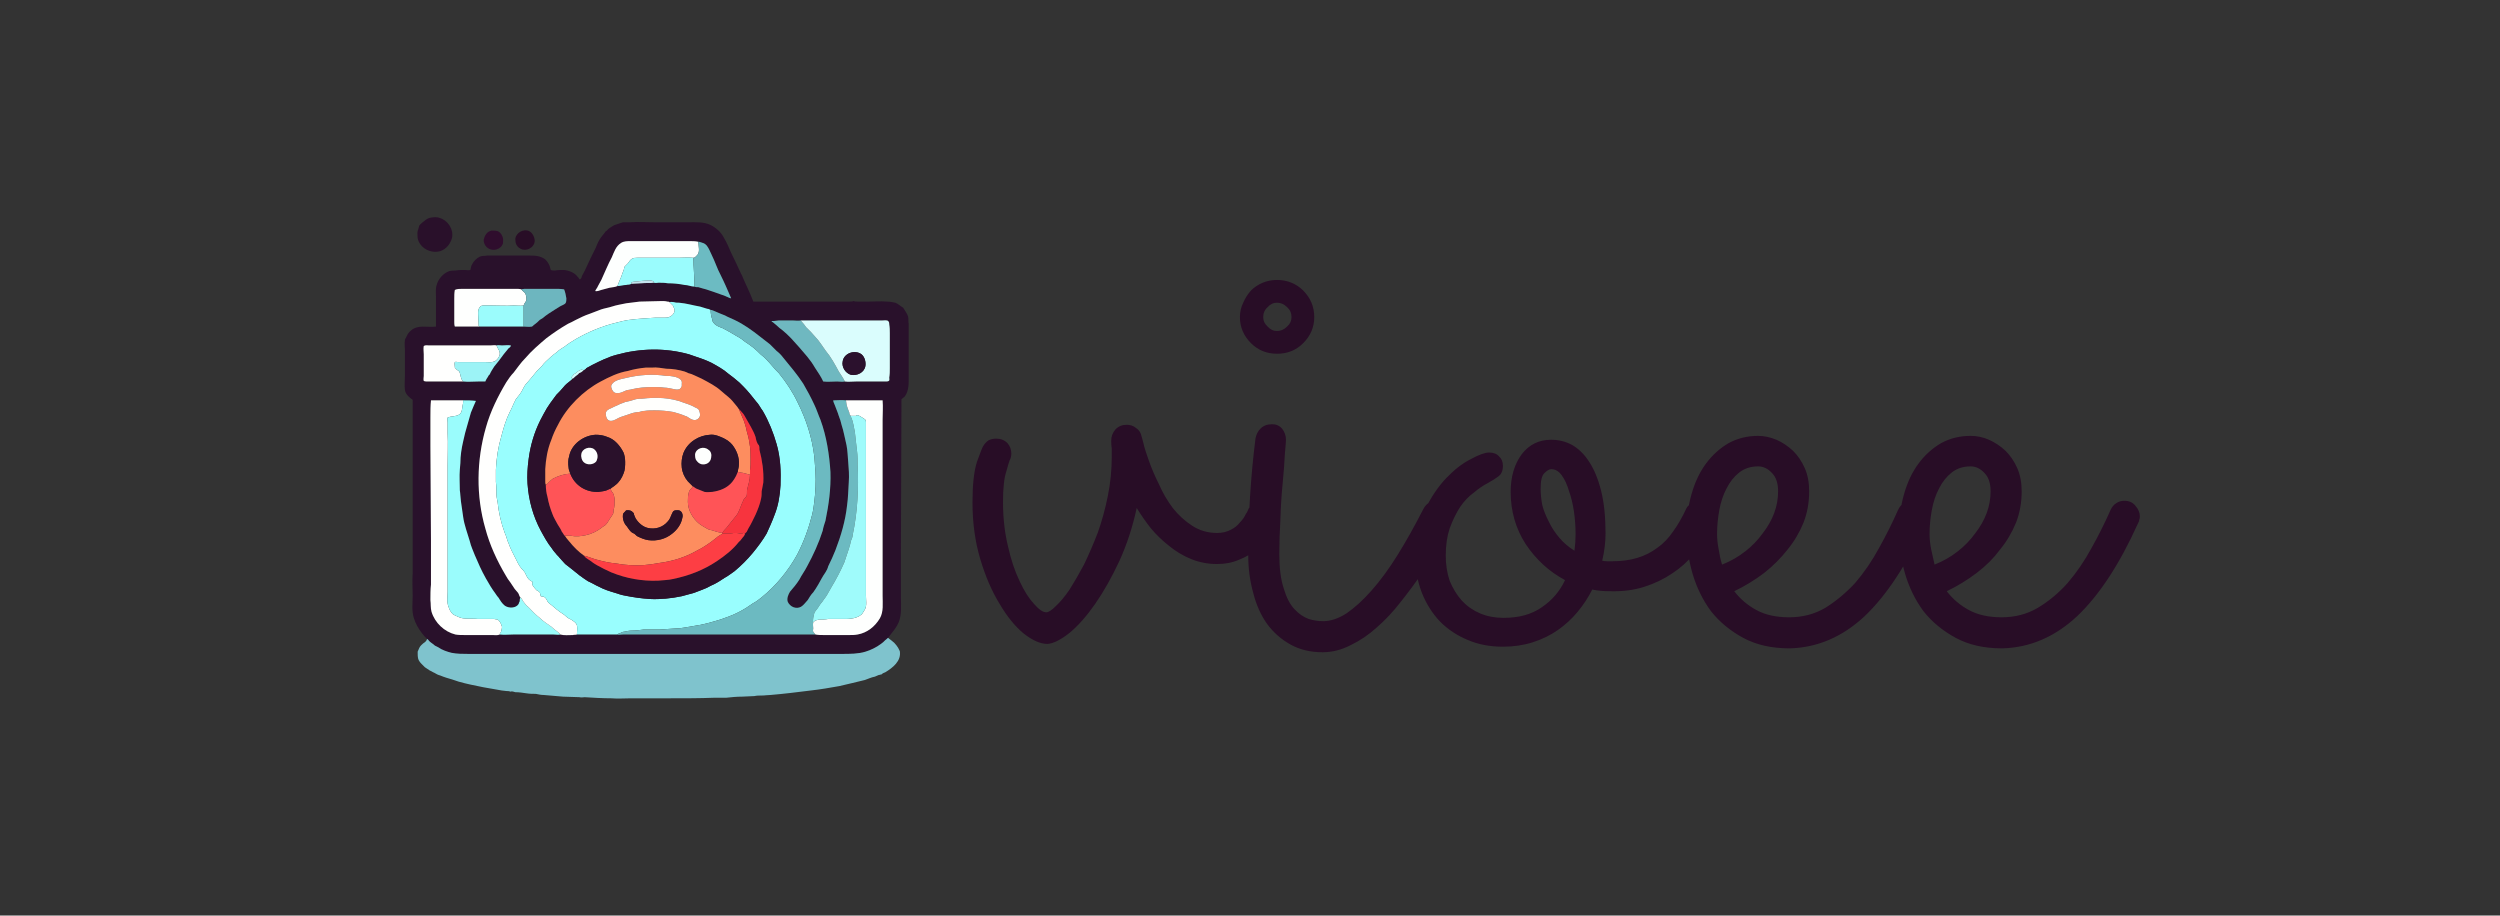 <svg xmlns="http://www.w3.org/2000/svg" version="1.1" xmlns:xlink="http://www.w3.org/1999/xlink" viewBox="0 0 3.438 1.259"><rect x="0" y="0" width="3.438" height="1.259" fill="#333333" stroke="none"/><g transform="matrix(0.763,0,0,0.763,1.316,0.385)"><g transform="matrix(1,0,0,1,0,0)" clip-path="url(#SvgjsClipPath136787)"><g clip-path="url(#SvgjsClipPath136785f02b350a-631d-4c4d-93ff-f05783cc0551)"><path d=" M -0.186 0.038 C -0.184 0.039 -0.181 0.039 -0.178 0.039 C -0.172 0.039 -0.166 0.039 -0.16 0.039 C -0.149 0.039 -0.137 0.038 -0.126 0.039 C -0.121 0.039 -0.116 0.04 -0.111 0.041 C -0.106 0.043 -0.102 0.047 -0.097 0.05 C -0.094 0.055 -0.09 0.06 -0.088 0.066 C -0.087 0.071 -0.088 0.075 -0.087 0.079 C -0.087 0.087 -0.087 0.095 -0.087 0.103 C -0.087 0.126 -0.087 0.149 -0.087 0.172 C -0.087 0.185 -0.086 0.199 -0.094 0.21 C -0.096 0.212 -0.098 0.213 -0.1 0.215 C -0.1 0.308 -0.101 0.401 -0.101 0.494 C -0.101 0.519 -0.101 0.545 -0.101 0.571 C -0.101 0.586 -0.099 0.602 -0.105 0.617 C -0.108 0.624 -0.113 0.631 -0.118 0.637 C -0.12 0.64 -0.122 0.642 -0.124 0.645 C -0.126 0.646 -0.127 0.648 -0.129 0.649 C -0.132 0.652 -0.134 0.654 -0.137 0.656 C -0.145 0.662 -0.155 0.667 -0.165 0.67 C -0.178 0.674 -0.193 0.674 -0.207 0.674 C -0.222 0.674 -0.238 0.674 -0.254 0.674 C -0.309 0.674 -0.364 0.674 -0.42 0.674 C -0.529 0.674 -0.639 0.674 -0.748 0.674 C -0.783 0.674 -0.817 0.674 -0.851 0.674 C -0.861 0.674 -0.871 0.674 -0.881 0.674 C -0.891 0.674 -0.901 0.674 -0.911 0.672 C -0.919 0.67 -0.928 0.667 -0.935 0.662 C -0.937 0.661 -0.939 0.66 -0.941 0.659 C -0.944 0.656 -0.948 0.654 -0.951 0.651 C -0.952 0.65 -0.953 0.648 -0.955 0.647 C -0.956 0.646 -0.958 0.644 -0.959 0.643 C -0.961 0.641 -0.962 0.639 -0.964 0.637 C -0.971 0.628 -0.976 0.619 -0.979 0.609 C -0.983 0.596 -0.981 0.582 -0.981 0.569 C -0.981 0.556 -0.982 0.542 -0.981 0.529 C -0.981 0.522 -0.981 0.515 -0.981 0.507 C -0.981 0.5 -0.981 0.493 -0.981 0.486 C -0.981 0.472 -0.981 0.459 -0.981 0.445 C -0.981 0.403 -0.981 0.361 -0.981 0.319 C -0.981 0.296 -0.981 0.273 -0.981 0.249 C -0.981 0.242 -0.981 0.235 -0.981 0.228 C -0.981 0.224 -0.981 0.22 -0.981 0.216 C -0.987 0.212 -0.994 0.206 -0.995 0.198 C -0.996 0.19 -0.995 0.181 -0.995 0.173 C -0.995 0.158 -0.995 0.142 -0.995 0.126 C -0.995 0.121 -0.996 0.114 -0.995 0.109 C -0.995 0.107 -0.994 0.105 -0.993 0.104 C -0.991 0.099 -0.988 0.094 -0.984 0.091 C -0.971 0.08 -0.955 0.086 -0.939 0.084 C -0.939 0.077 -0.939 0.069 -0.939 0.062 C -0.939 0.052 -0.939 0.042 -0.939 0.031 C -0.939 0.024 -0.94 0.016 -0.938 0.01 C -0.935 -0.002 -0.926 -0.012 -0.915 -0.016 C -0.911 -0.017 -0.907 -0.017 -0.904 -0.017 C -0.898 -0.018 -0.892 -0.018 -0.887 -0.018 C -0.884 -0.018 -0.88 -0.017 -0.877 -0.018 C -0.876 -0.021 -0.876 -0.025 -0.874 -0.028 C -0.871 -0.034 -0.866 -0.039 -0.86 -0.042 C -0.856 -0.044 -0.851 -0.043 -0.847 -0.044 C -0.837 -0.044 -0.828 -0.044 -0.818 -0.044 C -0.803 -0.044 -0.788 -0.044 -0.772 -0.044 C -0.762 -0.044 -0.751 -0.044 -0.742 -0.037 C -0.739 -0.034 -0.736 -0.03 -0.734 -0.025 C -0.733 -0.022 -0.733 -0.02 -0.732 -0.018 C -0.73 -0.017 -0.727 -0.017 -0.725 -0.017 C -0.719 -0.018 -0.713 -0.018 -0.708 -0.018 C -0.699 -0.017 -0.689 -0.013 -0.684 -0.006 C -0.683 -0.005 -0.681 -0.003 -0.68 -0.001 C -0.678 -0.001 -0.676 -0.005 -0.676 -0.007 C -0.672 -0.014 -0.669 -0.02 -0.666 -0.027 C -0.662 -0.036 -0.658 -0.044 -0.654 -0.052 C -0.65 -0.059 -0.648 -0.067 -0.644 -0.073 C -0.641 -0.078 -0.638 -0.081 -0.635 -0.085 C -0.634 -0.087 -0.633 -0.088 -0.631 -0.089 C -0.628 -0.093 -0.624 -0.095 -0.619 -0.098 C -0.618 -0.099 -0.616 -0.099 -0.614 -0.1 C -0.61 -0.101 -0.606 -0.103 -0.602 -0.104 C -0.598 -0.104 -0.594 -0.104 -0.589 -0.104 C -0.575 -0.105 -0.56 -0.104 -0.545 -0.104 C -0.525 -0.104 -0.505 -0.104 -0.484 -0.104 C -0.471 -0.104 -0.456 -0.105 -0.444 -0.099 C -0.434 -0.094 -0.425 -0.086 -0.42 -0.076 C -0.415 -0.068 -0.411 -0.058 -0.407 -0.049 C -0.401 -0.037 -0.395 -0.024 -0.389 -0.011 C -0.387 -0.008 -0.386 -0.004 -0.384 -0 C -0.378 0.013 -0.372 0.026 -0.367 0.039 C -0.362 0.039 -0.358 0.039 -0.353 0.039 C -0.345 0.039 -0.337 0.039 -0.328 0.039 C -0.303 0.039 -0.277 0.039 -0.251 0.039 C -0.237 0.039 -0.222 0.039 -0.208 0.039 C -0.204 0.039 -0.199 0.039 -0.195 0.039 C -0.192 0.039 -0.189 0.039 -0.186 0.038 M -0.89 0.183 C -0.881 0.184 -0.872 0.183 -0.863 0.183 C -0.86 0.183 -0.857 0.183 -0.854 0.183 C -0.853 0.183 -0.852 0.183 -0.85 0.183 C -0.849 0.18 -0.847 0.177 -0.845 0.174 C -0.845 0.173 -0.843 0.171 -0.842 0.17 C -0.84 0.165 -0.837 0.161 -0.834 0.156 C -0.828 0.149 -0.822 0.141 -0.817 0.134 C -0.814 0.13 -0.811 0.127 -0.808 0.123 C -0.806 0.122 -0.804 0.12 -0.804 0.118 C -0.809 0.117 -0.815 0.118 -0.82 0.118 C -0.823 0.118 -0.827 0.117 -0.83 0.118 C -0.833 0.117 -0.837 0.118 -0.841 0.118 C -0.848 0.118 -0.855 0.118 -0.862 0.118 C -0.884 0.118 -0.906 0.118 -0.928 0.118 C -0.936 0.118 -0.943 0.118 -0.951 0.118 C -0.954 0.118 -0.958 0.117 -0.961 0.119 C -0.962 0.124 -0.961 0.129 -0.961 0.134 C -0.961 0.142 -0.961 0.15 -0.961 0.158 C -0.961 0.163 -0.961 0.168 -0.961 0.173 C -0.961 0.176 -0.962 0.179 -0.961 0.182 C -0.959 0.183 -0.956 0.183 -0.954 0.183 C -0.949 0.183 -0.944 0.183 -0.939 0.183 C -0.93 0.183 -0.92 0.183 -0.91 0.183 C -0.903 0.183 -0.897 0.183 -0.89 0.183 M -0.824 0.639 C -0.816 0.64 -0.808 0.639 -0.8 0.639 C -0.784 0.639 -0.769 0.639 -0.753 0.639 C -0.744 0.639 -0.736 0.639 -0.727 0.639 C -0.723 0.639 -0.719 0.64 -0.715 0.639 C -0.708 0.641 -0.7 0.64 -0.692 0.64 C -0.69 0.639 -0.687 0.64 -0.685 0.639 C -0.661 0.639 -0.637 0.639 -0.613 0.639 C -0.61 0.64 -0.605 0.639 -0.602 0.639 C -0.593 0.639 -0.585 0.639 -0.577 0.639 C -0.551 0.639 -0.525 0.639 -0.499 0.639 C -0.418 0.639 -0.336 0.639 -0.255 0.639 C -0.25 0.64 -0.245 0.64 -0.24 0.64 C -0.233 0.64 -0.225 0.64 -0.218 0.64 C -0.21 0.64 -0.202 0.64 -0.194 0.64 C -0.189 0.64 -0.184 0.64 -0.179 0.639 C -0.162 0.636 -0.148 0.625 -0.139 0.61 C -0.132 0.598 -0.134 0.583 -0.134 0.569 C -0.134 0.546 -0.134 0.522 -0.134 0.498 C -0.134 0.436 -0.134 0.375 -0.134 0.313 C -0.134 0.293 -0.134 0.272 -0.134 0.252 C -0.134 0.24 -0.133 0.229 -0.134 0.217 C -0.136 0.217 -0.139 0.217 -0.141 0.217 C -0.146 0.217 -0.15 0.217 -0.155 0.217 C -0.17 0.217 -0.185 0.217 -0.2 0.217 C -0.208 0.216 -0.215 0.217 -0.223 0.217 C -0.223 0.22 -0.221 0.223 -0.22 0.226 C -0.218 0.232 -0.215 0.238 -0.213 0.245 C -0.211 0.25 -0.209 0.256 -0.208 0.261 C -0.204 0.273 -0.202 0.286 -0.199 0.298 C -0.197 0.308 -0.197 0.318 -0.196 0.328 C -0.195 0.34 -0.194 0.352 -0.195 0.365 C -0.196 0.379 -0.196 0.392 -0.198 0.406 C -0.201 0.434 -0.209 0.461 -0.219 0.487 C -0.223 0.497 -0.227 0.506 -0.232 0.516 C -0.233 0.52 -0.235 0.524 -0.237 0.527 C -0.242 0.534 -0.246 0.542 -0.25 0.549 C -0.253 0.554 -0.256 0.559 -0.259 0.563 C -0.263 0.567 -0.266 0.572 -0.269 0.577 C -0.273 0.581 -0.276 0.586 -0.281 0.589 C -0.29 0.594 -0.301 0.589 -0.305 0.58 C -0.307 0.574 -0.304 0.567 -0.301 0.562 C -0.295 0.555 -0.289 0.548 -0.284 0.54 C -0.28 0.532 -0.274 0.524 -0.27 0.516 C -0.259 0.496 -0.249 0.474 -0.242 0.452 C -0.241 0.446 -0.239 0.44 -0.237 0.434 C -0.231 0.405 -0.227 0.376 -0.228 0.346 C -0.23 0.315 -0.235 0.282 -0.246 0.252 C -0.25 0.243 -0.253 0.233 -0.257 0.225 C -0.263 0.212 -0.27 0.199 -0.277 0.187 C -0.288 0.17 -0.301 0.155 -0.314 0.139 C -0.317 0.135 -0.321 0.131 -0.325 0.128 C -0.329 0.124 -0.333 0.12 -0.337 0.116 C -0.343 0.111 -0.349 0.107 -0.355 0.102 C -0.369 0.091 -0.384 0.08 -0.401 0.072 C -0.407 0.069 -0.413 0.067 -0.418 0.064 C -0.424 0.062 -0.43 0.059 -0.435 0.057 C -0.438 0.056 -0.441 0.054 -0.444 0.054 C -0.446 0.053 -0.448 0.052 -0.45 0.052 C -0.454 0.051 -0.459 0.049 -0.463 0.048 C -0.475 0.046 -0.488 0.042 -0.501 0.041 C -0.504 0.041 -0.507 0.041 -0.51 0.04 C -0.513 0.04 -0.515 0.039 -0.518 0.04 C -0.519 0.039 -0.521 0.039 -0.522 0.039 C -0.525 0.038 -0.529 0.038 -0.532 0.038 C -0.545 0.038 -0.559 0.039 -0.572 0.039 C -0.58 0.04 -0.588 0.041 -0.596 0.042 C -0.605 0.044 -0.613 0.045 -0.622 0.048 C -0.628 0.05 -0.635 0.051 -0.641 0.053 C -0.648 0.056 -0.655 0.058 -0.662 0.061 C -0.671 0.064 -0.679 0.068 -0.687 0.072 C -0.692 0.075 -0.697 0.077 -0.701 0.079 C -0.715 0.087 -0.728 0.096 -0.74 0.105 C -0.753 0.116 -0.767 0.128 -0.778 0.141 C -0.786 0.149 -0.792 0.158 -0.799 0.167 C -0.804 0.172 -0.808 0.178 -0.812 0.184 C -0.827 0.209 -0.841 0.237 -0.849 0.266 C -0.866 0.325 -0.867 0.389 -0.85 0.448 C -0.842 0.478 -0.829 0.506 -0.813 0.533 C -0.811 0.537 -0.808 0.541 -0.805 0.545 C -0.802 0.549 -0.8 0.553 -0.797 0.557 C -0.795 0.559 -0.793 0.562 -0.791 0.564 C -0.789 0.567 -0.789 0.57 -0.787 0.572 C -0.788 0.575 -0.788 0.577 -0.788 0.579 C -0.789 0.581 -0.79 0.583 -0.79 0.584 C -0.795 0.592 -0.808 0.592 -0.815 0.587 C -0.82 0.583 -0.823 0.578 -0.826 0.573 C -0.828 0.571 -0.83 0.568 -0.832 0.565 C -0.838 0.557 -0.844 0.547 -0.849 0.538 C -0.857 0.524 -0.863 0.51 -0.869 0.496 C -0.872 0.488 -0.876 0.48 -0.878 0.471 C -0.882 0.457 -0.888 0.442 -0.89 0.427 C -0.891 0.418 -0.893 0.408 -0.894 0.399 C -0.895 0.392 -0.895 0.385 -0.896 0.379 C -0.896 0.367 -0.897 0.354 -0.896 0.342 C -0.896 0.338 -0.895 0.334 -0.895 0.33 C -0.895 0.317 -0.893 0.304 -0.89 0.291 C -0.888 0.281 -0.885 0.27 -0.882 0.26 C -0.88 0.253 -0.878 0.246 -0.876 0.239 C -0.874 0.235 -0.873 0.231 -0.871 0.227 C -0.87 0.224 -0.868 0.221 -0.867 0.218 C -0.875 0.217 -0.882 0.217 -0.89 0.217 C -0.896 0.217 -0.903 0.217 -0.909 0.217 C -0.922 0.217 -0.935 0.217 -0.948 0.217 C -0.949 0.227 -0.949 0.237 -0.949 0.247 C -0.949 0.265 -0.949 0.282 -0.949 0.3 C -0.949 0.357 -0.948 0.413 -0.948 0.47 C -0.948 0.487 -0.948 0.504 -0.948 0.521 C -0.948 0.53 -0.948 0.54 -0.948 0.549 C -0.949 0.558 -0.949 0.568 -0.949 0.577 C -0.948 0.584 -0.949 0.591 -0.947 0.598 C -0.941 0.618 -0.924 0.634 -0.904 0.639 C -0.899 0.64 -0.892 0.64 -0.887 0.64 C -0.878 0.64 -0.87 0.64 -0.861 0.64 C -0.853 0.64 -0.845 0.64 -0.837 0.64 C -0.833 0.64 -0.828 0.641 -0.824 0.639 M -0.861 0.084 C -0.834 0.084 -0.808 0.084 -0.781 0.084 C -0.777 0.084 -0.771 0.085 -0.766 0.084 C -0.764 0.083 -0.763 0.081 -0.761 0.08 C -0.758 0.078 -0.755 0.075 -0.752 0.072 C -0.75 0.071 -0.749 0.07 -0.747 0.069 C -0.74 0.063 -0.732 0.058 -0.724 0.053 C -0.719 0.05 -0.715 0.047 -0.71 0.045 C -0.708 0.044 -0.706 0.043 -0.705 0.041 C -0.704 0.039 -0.704 0.035 -0.704 0.033 C -0.705 0.027 -0.706 0.022 -0.708 0.017 C -0.713 0.016 -0.72 0.016 -0.726 0.016 C -0.737 0.016 -0.748 0.016 -0.759 0.016 C -0.765 0.016 -0.77 0.016 -0.776 0.016 C -0.779 0.016 -0.782 0.016 -0.785 0.017 C -0.788 0.016 -0.792 0.016 -0.795 0.016 C -0.801 0.016 -0.806 0.016 -0.812 0.016 C -0.832 0.016 -0.851 0.016 -0.87 0.016 C -0.877 0.016 -0.884 0.016 -0.891 0.016 C -0.896 0.016 -0.901 0.016 -0.905 0.018 C -0.906 0.023 -0.906 0.029 -0.906 0.034 C -0.906 0.043 -0.906 0.052 -0.906 0.061 C -0.906 0.066 -0.906 0.071 -0.906 0.076 C -0.906 0.078 -0.906 0.081 -0.905 0.084 C -0.9 0.084 -0.895 0.084 -0.89 0.084 C -0.88 0.084 -0.871 0.084 -0.861 0.084 M -0.612 0.011 C -0.607 0.011 -0.601 0.009 -0.596 0.009 C -0.593 0.008 -0.59 0.009 -0.587 0.007 C -0.581 0.007 -0.574 0.006 -0.568 0.006 C -0.56 0.005 -0.553 0.006 -0.546 0.005 C -0.543 0.006 -0.54 0.005 -0.538 0.005 C -0.532 0.005 -0.527 0.005 -0.521 0.006 C -0.511 0.006 -0.501 0.007 -0.491 0.009 C -0.485 0.009 -0.479 0.012 -0.473 0.012 C -0.471 0.013 -0.469 0.013 -0.466 0.013 C -0.462 0.014 -0.457 0.016 -0.452 0.017 C -0.442 0.02 -0.432 0.024 -0.423 0.027 C -0.419 0.028 -0.416 0.03 -0.413 0.031 C -0.411 0.032 -0.409 0.033 -0.407 0.033 C -0.413 0.019 -0.419 0.005 -0.426 -0.009 C -0.432 -0.02 -0.436 -0.033 -0.442 -0.045 C -0.445 -0.051 -0.447 -0.057 -0.451 -0.062 C -0.453 -0.064 -0.454 -0.065 -0.456 -0.066 C -0.46 -0.067 -0.463 -0.069 -0.467 -0.069 C -0.472 -0.07 -0.477 -0.07 -0.483 -0.07 C -0.489 -0.07 -0.496 -0.07 -0.503 -0.07 C -0.51 -0.07 -0.517 -0.07 -0.524 -0.07 C -0.538 -0.07 -0.553 -0.07 -0.567 -0.07 C -0.574 -0.07 -0.581 -0.07 -0.588 -0.07 C -0.594 -0.07 -0.6 -0.07 -0.605 -0.067 C -0.615 -0.061 -0.618 -0.05 -0.622 -0.041 C -0.629 -0.028 -0.635 -0.013 -0.641 -0 C -0.643 0.004 -0.645 0.007 -0.647 0.011 C -0.648 0.014 -0.651 0.017 -0.652 0.02 C -0.649 0.021 -0.644 0.019 -0.641 0.018 C -0.636 0.017 -0.631 0.015 -0.626 0.014 C -0.621 0.013 -0.616 0.013 -0.612 0.011 M -0.202 0.183 C -0.196 0.184 -0.189 0.183 -0.182 0.183 C -0.169 0.183 -0.156 0.183 -0.143 0.183 C -0.138 0.183 -0.134 0.183 -0.129 0.183 C -0.127 0.183 -0.124 0.183 -0.123 0.182 C -0.121 0.181 -0.122 0.178 -0.122 0.176 C -0.121 0.17 -0.121 0.165 -0.121 0.159 C -0.121 0.138 -0.121 0.117 -0.121 0.096 C -0.121 0.091 -0.121 0.086 -0.122 0.08 C -0.122 0.078 -0.122 0.076 -0.124 0.074 C -0.126 0.072 -0.132 0.073 -0.135 0.073 C -0.145 0.073 -0.155 0.073 -0.165 0.073 C -0.203 0.073 -0.242 0.073 -0.281 0.073 C -0.286 0.074 -0.291 0.073 -0.296 0.073 C -0.304 0.073 -0.312 0.073 -0.321 0.073 C -0.324 0.073 -0.327 0.074 -0.33 0.074 C -0.331 0.074 -0.333 0.074 -0.334 0.074 C -0.334 0.075 -0.333 0.076 -0.332 0.076 C -0.33 0.078 -0.328 0.079 -0.326 0.081 C -0.322 0.085 -0.318 0.088 -0.314 0.091 C -0.309 0.095 -0.304 0.1 -0.299 0.105 C -0.289 0.116 -0.279 0.127 -0.27 0.138 C -0.265 0.144 -0.26 0.151 -0.256 0.158 C -0.251 0.166 -0.245 0.174 -0.241 0.183 C -0.233 0.184 -0.224 0.183 -0.216 0.183 C -0.212 0.183 -0.207 0.184 -0.202 0.183" fill="#29112b" transform="matrix(1,0,0,1,0,0)" fill-rule="evenodd"></path></g><g clip-path="url(#SvgjsClipPath136785f02b350a-631d-4c4d-93ff-f05783cc0551)"><path d=" M -0.972 -0.088 C -0.971 -0.091 -0.97 -0.095 -0.969 -0.098 C -0.968 -0.1 -0.965 -0.102 -0.963 -0.104 C -0.959 -0.107 -0.955 -0.111 -0.95 -0.112 C -0.945 -0.113 -0.938 -0.114 -0.933 -0.112 C -0.918 -0.108 -0.907 -0.092 -0.91 -0.076 C -0.913 -0.065 -0.92 -0.056 -0.931 -0.052 C -0.948 -0.047 -0.968 -0.057 -0.972 -0.075 C -0.972 -0.079 -0.973 -0.084 -0.972 -0.088" fill="#29102a" transform="matrix(1,0,0,1,0,0)" fill-rule="evenodd"></path></g><g clip-path="url(#SvgjsClipPath136785f02b350a-631d-4c4d-93ff-f05783cc0551)"><path d=" M -0.955 0.647 C -0.953 0.648 -0.952 0.65 -0.951 0.651 C -0.948 0.654 -0.944 0.656 -0.941 0.659 C -0.939 0.66 -0.937 0.661 -0.935 0.662 C -0.928 0.667 -0.919 0.67 -0.911 0.672 C -0.901 0.674 -0.891 0.674 -0.881 0.674 C -0.871 0.674 -0.861 0.674 -0.851 0.674 C -0.817 0.674 -0.783 0.674 -0.748 0.674 C -0.639 0.674 -0.529 0.674 -0.42 0.674 C -0.364 0.674 -0.309 0.674 -0.254 0.674 C -0.238 0.674 -0.222 0.674 -0.207 0.674 C -0.193 0.674 -0.178 0.674 -0.165 0.67 C -0.155 0.667 -0.145 0.662 -0.137 0.656 C -0.134 0.654 -0.132 0.652 -0.129 0.649 C -0.127 0.648 -0.126 0.646 -0.124 0.645 C -0.123 0.646 -0.121 0.648 -0.119 0.649 C -0.117 0.651 -0.115 0.652 -0.113 0.654 C -0.11 0.657 -0.108 0.66 -0.106 0.663 C -0.105 0.665 -0.104 0.667 -0.103 0.669 C -0.1 0.687 -0.116 0.699 -0.129 0.707 C -0.132 0.708 -0.134 0.709 -0.136 0.711 C -0.138 0.711 -0.139 0.712 -0.141 0.712 C -0.143 0.713 -0.146 0.714 -0.148 0.715 C -0.154 0.716 -0.16 0.719 -0.166 0.721 C -0.181 0.725 -0.196 0.728 -0.212 0.732 C -0.229 0.735 -0.246 0.738 -0.264 0.74 C -0.288 0.743 -0.312 0.746 -0.336 0.748 C -0.341 0.748 -0.346 0.749 -0.352 0.749 C -0.356 0.749 -0.361 0.749 -0.365 0.75 C -0.372 0.75 -0.38 0.751 -0.387 0.751 C -0.397 0.751 -0.407 0.752 -0.416 0.753 C -0.423 0.753 -0.431 0.753 -0.438 0.753 C -0.464 0.754 -0.49 0.754 -0.516 0.754 C -0.54 0.754 -0.563 0.754 -0.587 0.754 C -0.599 0.754 -0.611 0.755 -0.623 0.754 C -0.639 0.754 -0.655 0.753 -0.671 0.752 C -0.674 0.752 -0.677 0.753 -0.68 0.752 C -0.69 0.752 -0.7 0.751 -0.71 0.751 C -0.722 0.75 -0.734 0.749 -0.745 0.748 C -0.75 0.748 -0.754 0.747 -0.759 0.746 C -0.764 0.746 -0.77 0.746 -0.776 0.745 C -0.783 0.744 -0.789 0.743 -0.796 0.743 C -0.799 0.742 -0.802 0.741 -0.805 0.742 C -0.807 0.741 -0.809 0.741 -0.81 0.741 C -0.814 0.741 -0.817 0.74 -0.82 0.74 C -0.831 0.738 -0.843 0.736 -0.854 0.734 C -0.869 0.731 -0.884 0.728 -0.898 0.724 C -0.902 0.723 -0.906 0.721 -0.91 0.72 C -0.917 0.718 -0.924 0.716 -0.931 0.713 C -0.935 0.712 -0.939 0.71 -0.942 0.708 C -0.945 0.707 -0.947 0.705 -0.95 0.704 C -0.953 0.702 -0.956 0.7 -0.959 0.698 C -0.961 0.696 -0.963 0.694 -0.965 0.692 C -0.968 0.689 -0.97 0.686 -0.971 0.683 C -0.972 0.679 -0.972 0.675 -0.972 0.67 C -0.971 0.668 -0.97 0.665 -0.969 0.663 C -0.967 0.659 -0.964 0.657 -0.962 0.655 C -0.959 0.653 -0.956 0.651 -0.955 0.647" fill="#7fc3cd" transform="matrix(1,0,0,1,0,0)" fill-rule="evenodd"></path></g><g clip-path="url(#SvgjsClipPath136785f02b350a-631d-4c4d-93ff-f05783cc0551)"><path d=" M -0.83 0.118 C -0.829 0.12 -0.828 0.122 -0.827 0.124 C -0.825 0.127 -0.824 0.13 -0.824 0.133 C -0.824 0.138 -0.829 0.145 -0.834 0.147 C -0.839 0.149 -0.845 0.148 -0.85 0.148 C -0.86 0.148 -0.871 0.148 -0.882 0.148 C -0.887 0.148 -0.893 0.148 -0.899 0.148 C -0.901 0.148 -0.904 0.147 -0.905 0.148 C -0.906 0.151 -0.905 0.154 -0.905 0.157 C -0.905 0.158 -0.905 0.159 -0.904 0.159 C -0.902 0.162 -0.899 0.163 -0.897 0.165 C -0.895 0.169 -0.895 0.174 -0.893 0.178 C -0.893 0.18 -0.891 0.181 -0.89 0.183 C -0.897 0.183 -0.903 0.183 -0.91 0.183 C -0.92 0.183 -0.93 0.183 -0.939 0.183 C -0.944 0.183 -0.949 0.183 -0.954 0.183 C -0.956 0.183 -0.959 0.183 -0.961 0.182 C -0.962 0.179 -0.961 0.176 -0.961 0.173 C -0.961 0.168 -0.961 0.163 -0.961 0.158 C -0.961 0.15 -0.961 0.142 -0.961 0.134 C -0.961 0.129 -0.962 0.124 -0.961 0.119 C -0.958 0.117 -0.954 0.118 -0.951 0.118 C -0.943 0.118 -0.936 0.118 -0.928 0.118 C -0.906 0.118 -0.884 0.118 -0.862 0.118 C -0.855 0.118 -0.848 0.118 -0.841 0.118 C -0.837 0.118 -0.833 0.117 -0.83 0.118" fill="#fffffe" transform="matrix(1,0,0,1,0,0)" fill-rule="evenodd"></path></g><g clip-path="url(#SvgjsClipPath136785f02b350a-631d-4c4d-93ff-f05783cc0551)"><path d=" M -0.89 0.217 C -0.89 0.22 -0.89 0.223 -0.891 0.226 C -0.892 0.233 -0.892 0.24 -0.898 0.243 C -0.901 0.245 -0.905 0.245 -0.909 0.246 C -0.912 0.246 -0.915 0.247 -0.918 0.248 C -0.919 0.25 -0.918 0.254 -0.918 0.257 C -0.918 0.263 -0.918 0.269 -0.918 0.276 C -0.917 0.295 -0.918 0.315 -0.918 0.335 C -0.918 0.394 -0.918 0.453 -0.918 0.511 C -0.918 0.528 -0.918 0.545 -0.918 0.562 C -0.918 0.571 -0.92 0.581 -0.916 0.59 C -0.915 0.594 -0.912 0.599 -0.909 0.602 C -0.905 0.605 -0.901 0.606 -0.897 0.608 C -0.894 0.609 -0.891 0.61 -0.889 0.61 C -0.88 0.611 -0.871 0.61 -0.863 0.611 C -0.858 0.611 -0.853 0.611 -0.848 0.611 C -0.844 0.611 -0.839 0.611 -0.834 0.611 C -0.832 0.612 -0.829 0.611 -0.827 0.613 C -0.826 0.613 -0.825 0.615 -0.824 0.616 C -0.822 0.619 -0.821 0.622 -0.82 0.625 C -0.82 0.628 -0.821 0.632 -0.822 0.635 C -0.823 0.636 -0.824 0.637 -0.824 0.639 C -0.828 0.641 -0.833 0.64 -0.837 0.64 C -0.845 0.64 -0.853 0.64 -0.861 0.64 C -0.87 0.64 -0.878 0.64 -0.887 0.64 C -0.892 0.64 -0.899 0.64 -0.904 0.639 C -0.924 0.634 -0.941 0.618 -0.947 0.598 C -0.949 0.591 -0.948 0.584 -0.949 0.577 C -0.949 0.568 -0.949 0.558 -0.948 0.549 C -0.948 0.54 -0.948 0.53 -0.948 0.521 C -0.948 0.504 -0.948 0.487 -0.948 0.47 C -0.948 0.413 -0.949 0.357 -0.949 0.3 C -0.949 0.282 -0.949 0.265 -0.949 0.247 C -0.949 0.237 -0.949 0.227 -0.948 0.217 C -0.935 0.217 -0.922 0.217 -0.909 0.217 C -0.903 0.217 -0.896 0.217 -0.89 0.217" fill="#fffffe" transform="matrix(1,0,0,1,0,0)" fill-rule="evenodd"></path></g><g clip-path="url(#SvgjsClipPath136785f02b350a-631d-4c4d-93ff-f05783cc0551)"><path d=" M -0.89 0.217 C -0.882 0.217 -0.875 0.217 -0.867 0.218 C -0.868 0.221 -0.87 0.224 -0.871 0.227 C -0.873 0.231 -0.874 0.235 -0.876 0.239 C -0.878 0.246 -0.88 0.253 -0.882 0.26 C -0.885 0.27 -0.888 0.281 -0.89 0.291 C -0.893 0.304 -0.895 0.317 -0.895 0.33 C -0.895 0.334 -0.896 0.338 -0.896 0.342 C -0.897 0.354 -0.896 0.367 -0.896 0.379 C -0.895 0.385 -0.895 0.392 -0.894 0.399 C -0.893 0.408 -0.891 0.418 -0.89 0.427 C -0.888 0.442 -0.882 0.457 -0.878 0.471 C -0.876 0.48 -0.872 0.488 -0.869 0.496 C -0.863 0.51 -0.857 0.524 -0.849 0.538 C -0.844 0.547 -0.838 0.557 -0.832 0.565 C -0.83 0.568 -0.828 0.571 -0.826 0.573 C -0.823 0.578 -0.82 0.583 -0.815 0.587 C -0.808 0.592 -0.795 0.592 -0.79 0.584 C -0.79 0.583 -0.789 0.581 -0.788 0.579 C -0.788 0.577 -0.788 0.575 -0.787 0.572 C -0.785 0.573 -0.783 0.577 -0.782 0.579 C -0.779 0.583 -0.776 0.587 -0.772 0.59 C -0.766 0.596 -0.76 0.603 -0.752 0.609 C -0.746 0.615 -0.738 0.62 -0.731 0.625 C -0.728 0.628 -0.724 0.631 -0.72 0.634 C -0.718 0.636 -0.716 0.637 -0.715 0.639 C -0.719 0.64 -0.723 0.639 -0.727 0.639 C -0.736 0.639 -0.744 0.639 -0.753 0.639 C -0.769 0.639 -0.784 0.639 -0.8 0.639 C -0.808 0.639 -0.816 0.64 -0.824 0.639 C -0.824 0.637 -0.823 0.636 -0.822 0.635 C -0.821 0.632 -0.82 0.628 -0.82 0.625 C -0.821 0.622 -0.822 0.619 -0.824 0.616 C -0.825 0.615 -0.826 0.613 -0.827 0.613 C -0.829 0.611 -0.832 0.612 -0.834 0.611 C -0.839 0.611 -0.844 0.611 -0.848 0.611 C -0.853 0.611 -0.858 0.611 -0.863 0.611 C -0.871 0.61 -0.88 0.611 -0.889 0.61 C -0.891 0.61 -0.894 0.609 -0.897 0.608 C -0.901 0.606 -0.905 0.605 -0.909 0.602 C -0.912 0.599 -0.915 0.594 -0.916 0.59 C -0.92 0.581 -0.918 0.571 -0.918 0.562 C -0.918 0.545 -0.918 0.528 -0.918 0.511 C -0.918 0.453 -0.918 0.394 -0.918 0.335 C -0.918 0.315 -0.917 0.295 -0.918 0.276 C -0.918 0.269 -0.918 0.263 -0.918 0.257 C -0.918 0.254 -0.919 0.25 -0.918 0.248 C -0.915 0.247 -0.912 0.246 -0.909 0.246 C -0.905 0.245 -0.901 0.245 -0.898 0.243 C -0.892 0.24 -0.892 0.233 -0.891 0.226 C -0.89 0.223 -0.89 0.22 -0.89 0.217" fill="#9afcfc" transform="matrix(1,0,0,1,0,0)" fill-rule="evenodd"></path></g><g clip-path="url(#SvgjsClipPath136785f02b350a-631d-4c4d-93ff-f05783cc0551)"><path d=" M -0.785 0.017 C -0.784 0.019 -0.781 0.021 -0.779 0.023 C -0.776 0.027 -0.776 0.032 -0.776 0.036 C -0.777 0.04 -0.78 0.042 -0.781 0.046 C -0.787 0.047 -0.793 0.046 -0.799 0.046 C -0.812 0.047 -0.826 0.046 -0.839 0.046 C -0.843 0.046 -0.848 0.046 -0.852 0.046 C -0.855 0.046 -0.858 0.046 -0.86 0.049 C -0.863 0.053 -0.863 0.056 -0.863 0.061 C -0.863 0.068 -0.862 0.076 -0.862 0.083 C -0.861 0.083 -0.86 0.083 -0.861 0.084 C -0.871 0.084 -0.88 0.084 -0.89 0.084 C -0.895 0.084 -0.9 0.084 -0.905 0.084 C -0.906 0.081 -0.906 0.078 -0.906 0.076 C -0.906 0.071 -0.906 0.066 -0.906 0.061 C -0.906 0.052 -0.906 0.043 -0.906 0.034 C -0.906 0.029 -0.906 0.023 -0.905 0.018 C -0.901 0.016 -0.896 0.016 -0.891 0.016 C -0.884 0.016 -0.877 0.016 -0.87 0.016 C -0.851 0.016 -0.832 0.016 -0.812 0.016 C -0.806 0.016 -0.801 0.016 -0.795 0.016 C -0.792 0.016 -0.788 0.016 -0.785 0.017" fill="#fefffe" transform="matrix(1,0,0,1,0,0)" fill-rule="evenodd"></path></g><g clip-path="url(#SvgjsClipPath136785f02b350a-631d-4c4d-93ff-f05783cc0551)"><path d=" M -0.83 0.118 C -0.827 0.117 -0.823 0.118 -0.82 0.118 C -0.815 0.118 -0.809 0.117 -0.804 0.118 C -0.804 0.12 -0.806 0.122 -0.808 0.123 C -0.811 0.127 -0.814 0.13 -0.817 0.134 C -0.822 0.141 -0.828 0.149 -0.834 0.156 C -0.837 0.161 -0.84 0.165 -0.842 0.17 C -0.843 0.171 -0.845 0.173 -0.845 0.174 C -0.847 0.177 -0.849 0.18 -0.85 0.183 C -0.852 0.183 -0.853 0.183 -0.854 0.183 C -0.857 0.183 -0.86 0.183 -0.863 0.183 C -0.872 0.183 -0.881 0.184 -0.89 0.183 C -0.891 0.181 -0.893 0.18 -0.893 0.178 C -0.895 0.174 -0.895 0.169 -0.897 0.165 C -0.899 0.163 -0.902 0.162 -0.904 0.159 C -0.905 0.159 -0.905 0.158 -0.905 0.157 C -0.905 0.154 -0.906 0.151 -0.905 0.148 C -0.904 0.147 -0.901 0.148 -0.899 0.148 C -0.893 0.148 -0.887 0.148 -0.882 0.148 C -0.871 0.148 -0.86 0.148 -0.85 0.148 C -0.845 0.148 -0.839 0.149 -0.834 0.147 C -0.829 0.145 -0.824 0.138 -0.824 0.133 C -0.824 0.13 -0.825 0.127 -0.827 0.124 C -0.828 0.122 -0.829 0.12 -0.83 0.118" fill="#9cf3f6" transform="matrix(1,0,0,1,0,0)" fill-rule="evenodd"></path></g><g clip-path="url(#SvgjsClipPath136785f02b350a-631d-4c4d-93ff-f05783cc0551)"><path d=" M -0.781 0.046 C -0.781 0.059 -0.781 0.071 -0.781 0.084 C -0.808 0.084 -0.834 0.084 -0.861 0.084 C -0.86 0.083 -0.861 0.083 -0.862 0.083 C -0.862 0.076 -0.863 0.068 -0.863 0.061 C -0.863 0.056 -0.863 0.053 -0.86 0.049 C -0.858 0.046 -0.855 0.046 -0.852 0.046 C -0.848 0.046 -0.843 0.046 -0.839 0.046 C -0.826 0.046 -0.812 0.047 -0.799 0.046 C -0.793 0.046 -0.787 0.047 -0.781 0.046" fill="#9bfcfc" transform="matrix(1,0,0,1,0,0)" fill-rule="evenodd"></path></g><g clip-path="url(#SvgjsClipPath136785f02b350a-631d-4c4d-93ff-f05783cc0551)"><path d=" M -0.518 0.04 C -0.516 0.042 -0.514 0.044 -0.512 0.046 C -0.511 0.048 -0.51 0.051 -0.509 0.053 C -0.508 0.06 -0.514 0.065 -0.519 0.067 C -0.522 0.068 -0.526 0.068 -0.529 0.068 C -0.534 0.068 -0.539 0.068 -0.544 0.068 C -0.56 0.069 -0.576 0.07 -0.591 0.072 C -0.599 0.073 -0.606 0.075 -0.614 0.077 C -0.639 0.083 -0.663 0.093 -0.686 0.106 C -0.693 0.11 -0.701 0.115 -0.707 0.12 C -0.712 0.123 -0.717 0.126 -0.721 0.13 C -0.728 0.135 -0.735 0.141 -0.741 0.147 C -0.744 0.15 -0.746 0.152 -0.748 0.155 C -0.751 0.158 -0.754 0.161 -0.757 0.164 C -0.764 0.173 -0.771 0.181 -0.778 0.189 C -0.782 0.195 -0.784 0.201 -0.788 0.206 C -0.79 0.209 -0.793 0.212 -0.795 0.215 C -0.799 0.222 -0.802 0.231 -0.806 0.238 C -0.813 0.252 -0.817 0.266 -0.821 0.281 C -0.827 0.301 -0.83 0.321 -0.831 0.342 C -0.831 0.349 -0.831 0.357 -0.831 0.364 C -0.83 0.371 -0.83 0.379 -0.83 0.386 C -0.83 0.391 -0.829 0.395 -0.828 0.4 C -0.826 0.419 -0.822 0.437 -0.815 0.456 C -0.812 0.462 -0.811 0.469 -0.808 0.475 C -0.805 0.484 -0.8 0.493 -0.796 0.501 C -0.793 0.507 -0.79 0.514 -0.785 0.52 C -0.783 0.522 -0.781 0.524 -0.779 0.527 C -0.778 0.529 -0.777 0.531 -0.776 0.533 C -0.774 0.538 -0.77 0.542 -0.765 0.544 C -0.765 0.546 -0.766 0.548 -0.765 0.55 C -0.763 0.553 -0.761 0.556 -0.758 0.559 C -0.756 0.56 -0.754 0.561 -0.752 0.563 C -0.751 0.565 -0.751 0.568 -0.75 0.57 C -0.748 0.571 -0.745 0.57 -0.743 0.572 C -0.739 0.575 -0.739 0.579 -0.736 0.582 C -0.729 0.587 -0.723 0.593 -0.716 0.598 C -0.712 0.601 -0.708 0.603 -0.705 0.606 C -0.702 0.609 -0.698 0.611 -0.694 0.613 C -0.691 0.615 -0.688 0.617 -0.686 0.62 C -0.683 0.625 -0.685 0.633 -0.685 0.639 C -0.687 0.64 -0.69 0.639 -0.692 0.64 C -0.7 0.64 -0.708 0.641 -0.715 0.639 C -0.716 0.637 -0.718 0.636 -0.72 0.634 C -0.724 0.631 -0.728 0.628 -0.731 0.625 C -0.738 0.62 -0.746 0.615 -0.752 0.609 C -0.76 0.603 -0.766 0.596 -0.772 0.59 C -0.776 0.587 -0.779 0.583 -0.782 0.579 C -0.783 0.577 -0.785 0.573 -0.787 0.572 C -0.789 0.57 -0.789 0.567 -0.791 0.564 C -0.793 0.562 -0.795 0.559 -0.797 0.557 C -0.8 0.553 -0.802 0.549 -0.805 0.545 C -0.808 0.541 -0.811 0.537 -0.813 0.533 C -0.829 0.506 -0.842 0.478 -0.85 0.448 C -0.867 0.389 -0.866 0.325 -0.849 0.266 C -0.841 0.237 -0.827 0.209 -0.812 0.184 C -0.808 0.178 -0.804 0.172 -0.799 0.167 C -0.792 0.158 -0.786 0.149 -0.778 0.141 C -0.767 0.128 -0.753 0.116 -0.74 0.105 C -0.728 0.096 -0.715 0.087 -0.701 0.079 C -0.697 0.077 -0.692 0.075 -0.687 0.072 C -0.679 0.068 -0.671 0.064 -0.662 0.061 C -0.655 0.058 -0.648 0.056 -0.641 0.053 C -0.635 0.051 -0.628 0.05 -0.622 0.048 C -0.613 0.045 -0.605 0.044 -0.596 0.042 C -0.588 0.041 -0.58 0.04 -0.572 0.039 C -0.559 0.039 -0.545 0.038 -0.532 0.038 C -0.529 0.038 -0.525 0.038 -0.522 0.039 C -0.521 0.039 -0.519 0.039 -0.518 0.04" fill="#fffffe" transform="matrix(1,0,0,1,0,0)" fill-rule="evenodd"></path></g><g clip-path="url(#SvgjsClipPath136785f02b350a-631d-4c4d-93ff-f05783cc0551)"><path d=" M -0.853 -0.072 C -0.852 -0.078 -0.849 -0.084 -0.844 -0.087 C -0.842 -0.088 -0.84 -0.089 -0.838 -0.089 C -0.835 -0.089 -0.831 -0.089 -0.828 -0.088 C -0.822 -0.086 -0.817 -0.077 -0.818 -0.07 C -0.818 -0.068 -0.818 -0.066 -0.819 -0.064 C -0.823 -0.055 -0.835 -0.052 -0.843 -0.056 C -0.849 -0.059 -0.853 -0.065 -0.853 -0.072" fill="#2f0d2d" transform="matrix(1,0,0,1,0,0)" fill-rule="evenodd"></path></g><g clip-path="url(#SvgjsClipPath136785f02b350a-631d-4c4d-93ff-f05783cc0551)"><path d=" M -0.518 0.04 C -0.515 0.039 -0.513 0.04 -0.51 0.04 C -0.507 0.041 -0.504 0.041 -0.501 0.041 C -0.488 0.042 -0.475 0.046 -0.463 0.048 C -0.459 0.049 -0.454 0.051 -0.45 0.052 C -0.448 0.052 -0.446 0.053 -0.444 0.054 C -0.444 0.06 -0.443 0.066 -0.441 0.071 C -0.441 0.074 -0.44 0.076 -0.438 0.078 C -0.434 0.083 -0.427 0.085 -0.422 0.087 C -0.414 0.091 -0.406 0.096 -0.399 0.1 C -0.394 0.103 -0.388 0.106 -0.384 0.11 C -0.378 0.114 -0.372 0.118 -0.367 0.122 C -0.362 0.126 -0.358 0.13 -0.354 0.134 C -0.346 0.14 -0.339 0.148 -0.333 0.155 C -0.329 0.16 -0.325 0.164 -0.321 0.168 C -0.308 0.184 -0.296 0.202 -0.287 0.221 C -0.272 0.251 -0.261 0.284 -0.257 0.319 C -0.256 0.328 -0.256 0.337 -0.255 0.346 C -0.254 0.364 -0.255 0.382 -0.257 0.399 C -0.258 0.407 -0.259 0.415 -0.261 0.423 C -0.267 0.447 -0.276 0.472 -0.288 0.495 C -0.304 0.524 -0.326 0.551 -0.352 0.572 C -0.357 0.576 -0.362 0.58 -0.368 0.583 C -0.383 0.594 -0.4 0.603 -0.418 0.609 C -0.428 0.613 -0.437 0.615 -0.447 0.618 C -0.458 0.621 -0.47 0.623 -0.482 0.625 C -0.49 0.626 -0.497 0.628 -0.505 0.628 C -0.515 0.629 -0.525 0.629 -0.535 0.63 C -0.545 0.63 -0.555 0.63 -0.564 0.63 C -0.572 0.631 -0.579 0.632 -0.586 0.632 C -0.591 0.632 -0.595 0.633 -0.6 0.634 C -0.602 0.634 -0.604 0.635 -0.606 0.636 C -0.609 0.637 -0.611 0.638 -0.613 0.639 C -0.637 0.639 -0.661 0.639 -0.685 0.639 C -0.685 0.633 -0.683 0.625 -0.686 0.62 C -0.688 0.617 -0.691 0.615 -0.694 0.613 C -0.698 0.611 -0.702 0.609 -0.705 0.606 C -0.708 0.603 -0.712 0.601 -0.716 0.598 C -0.723 0.593 -0.729 0.587 -0.736 0.582 C -0.739 0.579 -0.739 0.575 -0.743 0.572 C -0.745 0.57 -0.748 0.571 -0.75 0.57 C -0.751 0.568 -0.751 0.565 -0.752 0.563 C -0.754 0.561 -0.756 0.56 -0.758 0.559 C -0.761 0.556 -0.763 0.553 -0.765 0.55 C -0.766 0.548 -0.765 0.546 -0.765 0.544 C -0.77 0.542 -0.774 0.538 -0.776 0.533 C -0.777 0.531 -0.778 0.529 -0.779 0.527 C -0.781 0.524 -0.783 0.522 -0.785 0.52 C -0.79 0.514 -0.793 0.507 -0.796 0.501 C -0.8 0.493 -0.805 0.484 -0.808 0.475 C -0.811 0.469 -0.812 0.462 -0.815 0.456 C -0.822 0.437 -0.826 0.419 -0.828 0.4 C -0.829 0.395 -0.83 0.391 -0.83 0.386 C -0.83 0.379 -0.83 0.371 -0.831 0.364 C -0.831 0.357 -0.831 0.349 -0.831 0.342 C -0.83 0.321 -0.827 0.301 -0.821 0.281 C -0.817 0.266 -0.813 0.252 -0.806 0.238 C -0.802 0.231 -0.799 0.222 -0.795 0.215 C -0.793 0.212 -0.79 0.209 -0.788 0.206 C -0.784 0.201 -0.782 0.195 -0.778 0.189 C -0.771 0.181 -0.764 0.173 -0.757 0.164 C -0.754 0.161 -0.751 0.158 -0.748 0.155 C -0.746 0.152 -0.744 0.15 -0.741 0.147 C -0.735 0.141 -0.728 0.135 -0.721 0.13 C -0.717 0.126 -0.712 0.123 -0.707 0.12 C -0.701 0.115 -0.693 0.11 -0.686 0.106 C -0.663 0.093 -0.639 0.083 -0.614 0.077 C -0.606 0.075 -0.599 0.073 -0.591 0.072 C -0.576 0.07 -0.56 0.069 -0.544 0.068 C -0.539 0.068 -0.534 0.068 -0.529 0.068 C -0.526 0.068 -0.522 0.068 -0.519 0.067 C -0.514 0.065 -0.508 0.06 -0.509 0.053 C -0.51 0.051 -0.511 0.048 -0.512 0.046 C -0.514 0.044 -0.516 0.042 -0.518 0.04 M -0.673 0.163 C -0.675 0.162 -0.676 0.161 -0.678 0.162 C -0.681 0.163 -0.685 0.166 -0.687 0.168 C -0.689 0.169 -0.691 0.17 -0.692 0.172 C -0.694 0.174 -0.696 0.176 -0.693 0.178 C -0.694 0.18 -0.696 0.181 -0.697 0.182 C -0.701 0.185 -0.706 0.189 -0.709 0.193 C -0.713 0.198 -0.718 0.203 -0.722 0.207 C -0.726 0.212 -0.729 0.217 -0.733 0.222 C -0.735 0.225 -0.737 0.228 -0.739 0.231 C -0.743 0.238 -0.747 0.245 -0.751 0.253 C -0.762 0.275 -0.769 0.299 -0.772 0.323 C -0.774 0.338 -0.775 0.353 -0.774 0.367 C -0.772 0.397 -0.764 0.426 -0.75 0.452 C -0.744 0.463 -0.738 0.474 -0.73 0.484 C -0.728 0.487 -0.726 0.49 -0.723 0.493 C -0.721 0.496 -0.718 0.498 -0.716 0.501 C -0.713 0.504 -0.71 0.508 -0.706 0.512 C -0.703 0.514 -0.7 0.517 -0.697 0.519 C -0.692 0.523 -0.687 0.527 -0.682 0.531 C -0.68 0.533 -0.676 0.535 -0.674 0.537 C -0.671 0.539 -0.668 0.541 -0.665 0.543 C -0.658 0.546 -0.652 0.55 -0.645 0.553 C -0.636 0.558 -0.626 0.561 -0.616 0.564 C -0.61 0.566 -0.604 0.568 -0.598 0.569 C -0.583 0.572 -0.569 0.574 -0.554 0.575 C -0.535 0.576 -0.515 0.574 -0.496 0.57 C -0.488 0.568 -0.481 0.566 -0.474 0.564 C -0.466 0.561 -0.458 0.558 -0.451 0.555 C -0.446 0.552 -0.441 0.55 -0.437 0.548 C -0.431 0.545 -0.425 0.541 -0.419 0.537 C -0.413 0.534 -0.407 0.529 -0.401 0.525 C -0.389 0.515 -0.378 0.504 -0.368 0.492 C -0.359 0.481 -0.35 0.469 -0.343 0.457 C -0.338 0.446 -0.333 0.435 -0.329 0.424 C -0.322 0.407 -0.319 0.388 -0.318 0.37 C -0.317 0.346 -0.318 0.32 -0.325 0.296 C -0.331 0.275 -0.339 0.255 -0.35 0.236 C -0.354 0.231 -0.357 0.224 -0.362 0.219 C -0.369 0.21 -0.377 0.2 -0.385 0.192 C -0.387 0.19 -0.39 0.187 -0.392 0.185 C -0.399 0.179 -0.405 0.174 -0.412 0.169 C -0.421 0.161 -0.432 0.155 -0.443 0.149 C -0.447 0.147 -0.452 0.145 -0.457 0.143 C -0.466 0.14 -0.474 0.137 -0.483 0.134 C -0.526 0.122 -0.571 0.123 -0.614 0.135 C -0.629 0.139 -0.643 0.146 -0.657 0.153 C -0.661 0.155 -0.664 0.157 -0.668 0.159 C -0.669 0.161 -0.671 0.162 -0.673 0.163" fill="#99fefe" transform="matrix(1,0,0,1,0,0)" fill-rule="evenodd"></path></g><g clip-path="url(#SvgjsClipPath136785f02b350a-631d-4c4d-93ff-f05783cc0551)"><path d=" M -0.796 -0.074 C -0.795 -0.085 -0.781 -0.093 -0.771 -0.088 C -0.765 -0.085 -0.761 -0.077 -0.761 -0.07 C -0.762 -0.058 -0.776 -0.051 -0.786 -0.056 C -0.794 -0.06 -0.796 -0.066 -0.796 -0.074" fill="#280d26" transform="matrix(1,0,0,1,0,0)" fill-rule="evenodd"></path></g><g clip-path="url(#SvgjsClipPath136785f02b350a-631d-4c4d-93ff-f05783cc0551)"><path d=" M -0.785 0.017 C -0.782 0.016 -0.779 0.016 -0.776 0.016 C -0.77 0.016 -0.765 0.016 -0.759 0.016 C -0.748 0.016 -0.737 0.016 -0.726 0.016 C -0.72 0.016 -0.713 0.016 -0.708 0.017 C -0.706 0.022 -0.705 0.027 -0.704 0.033 C -0.704 0.035 -0.704 0.039 -0.705 0.041 C -0.706 0.043 -0.708 0.044 -0.71 0.045 C -0.715 0.047 -0.719 0.05 -0.724 0.053 C -0.732 0.058 -0.74 0.063 -0.747 0.069 C -0.749 0.07 -0.75 0.071 -0.752 0.072 C -0.755 0.075 -0.758 0.078 -0.761 0.08 C -0.763 0.081 -0.764 0.083 -0.766 0.084 C -0.771 0.085 -0.777 0.084 -0.781 0.084 C -0.781 0.071 -0.781 0.059 -0.781 0.046 C -0.78 0.042 -0.777 0.04 -0.776 0.036 C -0.776 0.032 -0.776 0.027 -0.779 0.023 C -0.781 0.021 -0.784 0.019 -0.785 0.017" fill="#6db6bf" transform="matrix(1,0,0,1,0,0)" fill-rule="evenodd"></path></g><g clip-path="url(#SvgjsClipPath136785f02b350a-631d-4c4d-93ff-f05783cc0551)"><path d=" M -0.693 0.178 C -0.692 0.178 -0.69 0.176 -0.689 0.175 C -0.686 0.172 -0.683 0.171 -0.681 0.168 C -0.678 0.167 -0.675 0.165 -0.673 0.163 C -0.671 0.162 -0.669 0.161 -0.668 0.159 C -0.664 0.157 -0.661 0.155 -0.657 0.153 C -0.643 0.146 -0.629 0.139 -0.614 0.135 C -0.571 0.123 -0.526 0.122 -0.483 0.134 C -0.474 0.137 -0.466 0.14 -0.457 0.143 C -0.452 0.145 -0.447 0.147 -0.443 0.149 C -0.432 0.155 -0.421 0.161 -0.412 0.169 C -0.405 0.174 -0.399 0.179 -0.392 0.185 C -0.39 0.187 -0.387 0.19 -0.385 0.192 C -0.377 0.2 -0.369 0.21 -0.362 0.219 C -0.357 0.224 -0.354 0.231 -0.35 0.236 C -0.339 0.255 -0.331 0.275 -0.325 0.296 C -0.318 0.32 -0.317 0.346 -0.318 0.37 C -0.319 0.388 -0.322 0.407 -0.329 0.424 C -0.333 0.435 -0.338 0.446 -0.343 0.457 C -0.35 0.469 -0.359 0.481 -0.368 0.492 C -0.378 0.504 -0.389 0.515 -0.401 0.525 C -0.407 0.529 -0.413 0.534 -0.419 0.537 C -0.425 0.541 -0.431 0.545 -0.437 0.548 C -0.441 0.55 -0.446 0.552 -0.451 0.555 C -0.458 0.558 -0.466 0.561 -0.474 0.564 C -0.481 0.566 -0.488 0.568 -0.496 0.57 C -0.515 0.574 -0.535 0.576 -0.554 0.575 C -0.569 0.574 -0.583 0.572 -0.598 0.569 C -0.604 0.568 -0.61 0.566 -0.616 0.564 C -0.626 0.561 -0.636 0.558 -0.645 0.553 C -0.652 0.55 -0.658 0.546 -0.665 0.543 C -0.668 0.541 -0.671 0.539 -0.674 0.537 C -0.676 0.535 -0.68 0.533 -0.682 0.531 C -0.687 0.527 -0.692 0.523 -0.697 0.519 C -0.7 0.517 -0.703 0.514 -0.706 0.512 C -0.71 0.508 -0.713 0.504 -0.716 0.501 C -0.718 0.498 -0.721 0.496 -0.723 0.493 C -0.726 0.49 -0.728 0.487 -0.73 0.484 C -0.738 0.474 -0.744 0.463 -0.75 0.452 C -0.764 0.426 -0.772 0.397 -0.774 0.367 C -0.775 0.353 -0.774 0.338 -0.772 0.323 C -0.769 0.299 -0.762 0.275 -0.751 0.253 C -0.747 0.245 -0.743 0.238 -0.739 0.231 C -0.737 0.228 -0.735 0.225 -0.733 0.222 C -0.729 0.217 -0.726 0.212 -0.722 0.207 C -0.718 0.203 -0.713 0.198 -0.709 0.193 C -0.706 0.189 -0.701 0.185 -0.697 0.182 C -0.696 0.181 -0.694 0.18 -0.693 0.178 M -0.672 0.497 C -0.669 0.502 -0.663 0.504 -0.658 0.508 C -0.656 0.51 -0.652 0.512 -0.649 0.514 C -0.64 0.519 -0.632 0.523 -0.623 0.527 C -0.596 0.538 -0.568 0.543 -0.539 0.542 C -0.53 0.541 -0.52 0.541 -0.512 0.539 C -0.483 0.533 -0.457 0.523 -0.433 0.507 C -0.418 0.497 -0.404 0.486 -0.393 0.472 C -0.39 0.47 -0.388 0.466 -0.386 0.464 C -0.384 0.462 -0.382 0.459 -0.382 0.457 C -0.381 0.456 -0.38 0.455 -0.379 0.454 C -0.378 0.452 -0.377 0.45 -0.376 0.448 C -0.371 0.44 -0.367 0.431 -0.363 0.423 C -0.359 0.414 -0.355 0.404 -0.353 0.394 C -0.352 0.389 -0.352 0.385 -0.352 0.381 C -0.351 0.375 -0.35 0.37 -0.349 0.365 C -0.348 0.345 -0.351 0.325 -0.356 0.306 C -0.356 0.303 -0.356 0.3 -0.357 0.298 C -0.361 0.294 -0.362 0.288 -0.363 0.283 C -0.367 0.271 -0.375 0.259 -0.381 0.248 C -0.383 0.244 -0.385 0.241 -0.388 0.238 C -0.39 0.236 -0.391 0.234 -0.393 0.233 C -0.395 0.23 -0.397 0.227 -0.399 0.225 C -0.403 0.22 -0.407 0.215 -0.412 0.211 C -0.416 0.208 -0.42 0.204 -0.425 0.2 C -0.435 0.191 -0.447 0.185 -0.46 0.178 C -0.464 0.176 -0.469 0.174 -0.473 0.172 C -0.477 0.17 -0.48 0.169 -0.484 0.168 C -0.486 0.167 -0.488 0.166 -0.491 0.165 C -0.501 0.162 -0.513 0.16 -0.524 0.16 C -0.532 0.159 -0.541 0.157 -0.55 0.158 C -0.553 0.158 -0.557 0.158 -0.561 0.158 C -0.572 0.159 -0.583 0.161 -0.593 0.164 C -0.611 0.167 -0.627 0.175 -0.642 0.183 C -0.674 0.2 -0.703 0.229 -0.719 0.261 C -0.724 0.27 -0.728 0.279 -0.731 0.288 C -0.738 0.305 -0.741 0.323 -0.742 0.341 C -0.742 0.348 -0.742 0.355 -0.742 0.362 C -0.742 0.365 -0.742 0.367 -0.741 0.369 C -0.741 0.377 -0.74 0.384 -0.738 0.391 C -0.736 0.402 -0.733 0.412 -0.729 0.422 C -0.727 0.428 -0.723 0.434 -0.72 0.44 C -0.717 0.445 -0.714 0.449 -0.712 0.454 C -0.71 0.456 -0.709 0.459 -0.707 0.461 C -0.706 0.462 -0.705 0.463 -0.704 0.465 C -0.702 0.467 -0.701 0.469 -0.699 0.471 C -0.691 0.481 -0.682 0.49 -0.672 0.497" fill="#2c102b" transform="matrix(1,0,0,1,0,0)" fill-rule="evenodd"></path></g><g clip-path="url(#SvgjsClipPath136785f02b350a-631d-4c4d-93ff-f05783cc0551)"><path d=" M -0.393 0.233 C -0.39 0.24 -0.387 0.247 -0.384 0.254 C -0.382 0.26 -0.38 0.266 -0.379 0.272 C -0.377 0.279 -0.375 0.286 -0.374 0.294 C -0.372 0.304 -0.372 0.314 -0.372 0.323 C -0.372 0.33 -0.372 0.337 -0.373 0.343 C -0.373 0.346 -0.373 0.349 -0.373 0.351 C -0.38 0.349 -0.388 0.347 -0.395 0.346 C -0.395 0.342 -0.393 0.338 -0.393 0.333 C -0.392 0.32 -0.397 0.307 -0.405 0.297 C -0.409 0.292 -0.415 0.288 -0.421 0.285 C -0.428 0.282 -0.436 0.278 -0.445 0.279 C -0.465 0.28 -0.485 0.292 -0.493 0.312 C -0.496 0.32 -0.497 0.329 -0.496 0.338 C -0.495 0.347 -0.491 0.356 -0.485 0.363 C -0.483 0.365 -0.481 0.367 -0.479 0.369 C -0.478 0.37 -0.477 0.371 -0.476 0.372 C -0.478 0.376 -0.482 0.378 -0.483 0.382 C -0.485 0.388 -0.485 0.394 -0.485 0.4 C -0.485 0.415 -0.476 0.43 -0.465 0.439 C -0.46 0.443 -0.454 0.446 -0.449 0.449 C -0.447 0.45 -0.444 0.451 -0.442 0.451 C -0.436 0.453 -0.43 0.455 -0.423 0.456 C -0.423 0.456 -0.423 0.457 -0.423 0.457 C -0.424 0.459 -0.426 0.459 -0.427 0.46 C -0.429 0.461 -0.432 0.463 -0.434 0.465 C -0.445 0.474 -0.457 0.482 -0.469 0.488 C -0.49 0.5 -0.513 0.507 -0.536 0.51 C -0.546 0.512 -0.555 0.513 -0.565 0.514 C -0.581 0.515 -0.598 0.514 -0.614 0.511 C -0.625 0.51 -0.635 0.508 -0.646 0.505 C -0.655 0.503 -0.663 0.499 -0.672 0.497 C -0.682 0.49 -0.691 0.481 -0.699 0.471 C -0.701 0.469 -0.702 0.467 -0.704 0.465 C -0.705 0.463 -0.706 0.462 -0.707 0.461 C -0.706 0.46 -0.705 0.461 -0.704 0.461 C -0.701 0.461 -0.699 0.461 -0.696 0.461 C -0.687 0.463 -0.678 0.462 -0.669 0.46 C -0.659 0.458 -0.649 0.453 -0.641 0.447 C -0.638 0.444 -0.634 0.443 -0.632 0.44 C -0.63 0.438 -0.628 0.434 -0.626 0.431 C -0.624 0.428 -0.622 0.425 -0.62 0.422 C -0.619 0.42 -0.619 0.417 -0.619 0.415 C -0.617 0.409 -0.617 0.403 -0.617 0.397 C -0.617 0.393 -0.618 0.388 -0.62 0.384 C -0.622 0.382 -0.624 0.379 -0.624 0.376 C -0.622 0.374 -0.618 0.372 -0.616 0.37 C -0.609 0.365 -0.604 0.357 -0.601 0.349 C -0.598 0.342 -0.598 0.335 -0.598 0.328 C -0.598 0.322 -0.599 0.316 -0.601 0.311 C -0.607 0.299 -0.617 0.287 -0.63 0.283 C -0.637 0.28 -0.644 0.279 -0.651 0.279 C -0.673 0.28 -0.695 0.296 -0.699 0.318 C -0.701 0.324 -0.701 0.331 -0.7 0.338 C -0.7 0.342 -0.698 0.345 -0.697 0.349 C -0.709 0.35 -0.718 0.353 -0.728 0.358 C -0.731 0.36 -0.734 0.363 -0.736 0.365 C -0.738 0.367 -0.739 0.369 -0.741 0.369 C -0.742 0.367 -0.742 0.365 -0.742 0.362 C -0.742 0.355 -0.742 0.348 -0.742 0.341 C -0.741 0.323 -0.738 0.305 -0.731 0.288 C -0.728 0.279 -0.724 0.27 -0.719 0.261 C -0.703 0.229 -0.674 0.2 -0.642 0.183 C -0.627 0.175 -0.611 0.167 -0.593 0.164 C -0.583 0.161 -0.572 0.159 -0.561 0.158 C -0.557 0.158 -0.553 0.158 -0.55 0.158 C -0.541 0.157 -0.532 0.159 -0.524 0.16 C -0.513 0.16 -0.501 0.162 -0.491 0.165 C -0.488 0.166 -0.486 0.167 -0.484 0.168 C -0.48 0.169 -0.477 0.17 -0.473 0.172 C -0.469 0.174 -0.464 0.176 -0.46 0.178 C -0.447 0.185 -0.435 0.191 -0.425 0.2 C -0.42 0.204 -0.416 0.208 -0.412 0.211 C -0.407 0.215 -0.403 0.22 -0.399 0.225 C -0.397 0.227 -0.395 0.23 -0.393 0.233 M -0.633 0.24 C -0.633 0.246 -0.631 0.254 -0.624 0.254 C -0.617 0.254 -0.612 0.249 -0.606 0.247 C -0.604 0.246 -0.602 0.246 -0.6 0.245 C -0.597 0.244 -0.594 0.243 -0.591 0.242 C -0.586 0.24 -0.579 0.238 -0.573 0.238 C -0.57 0.237 -0.566 0.236 -0.563 0.236 C -0.557 0.235 -0.551 0.235 -0.545 0.235 C -0.534 0.235 -0.522 0.236 -0.511 0.238 C -0.504 0.24 -0.497 0.242 -0.49 0.245 C -0.485 0.246 -0.481 0.251 -0.476 0.252 C -0.47 0.254 -0.464 0.25 -0.463 0.244 C -0.463 0.24 -0.464 0.236 -0.466 0.233 C -0.468 0.231 -0.472 0.23 -0.475 0.228 C -0.481 0.225 -0.487 0.223 -0.493 0.221 C -0.516 0.212 -0.542 0.211 -0.567 0.214 C -0.571 0.214 -0.575 0.214 -0.579 0.215 C -0.585 0.217 -0.592 0.219 -0.598 0.22 C -0.602 0.222 -0.607 0.223 -0.61 0.225 C -0.615 0.227 -0.619 0.229 -0.623 0.231 C -0.628 0.233 -0.632 0.235 -0.633 0.24 M -0.623 0.19 C -0.624 0.194 -0.621 0.201 -0.617 0.203 C -0.615 0.204 -0.613 0.204 -0.611 0.204 C -0.606 0.204 -0.601 0.201 -0.596 0.199 C -0.593 0.198 -0.589 0.198 -0.586 0.197 C -0.574 0.194 -0.561 0.193 -0.548 0.193 C -0.541 0.193 -0.534 0.193 -0.528 0.194 C -0.521 0.194 -0.515 0.196 -0.509 0.197 C -0.505 0.198 -0.5 0.198 -0.498 0.195 C -0.497 0.194 -0.497 0.192 -0.496 0.192 C -0.496 0.19 -0.496 0.189 -0.496 0.187 C -0.494 0.176 -0.51 0.174 -0.518 0.173 C -0.52 0.173 -0.522 0.173 -0.524 0.173 C -0.548 0.169 -0.574 0.171 -0.598 0.177 C -0.607 0.179 -0.619 0.181 -0.623 0.19 M -0.597 0.416 C -0.598 0.418 -0.602 0.42 -0.602 0.423 C -0.603 0.431 -0.6 0.439 -0.595 0.444 C -0.592 0.448 -0.59 0.452 -0.586 0.455 C -0.584 0.456 -0.583 0.457 -0.582 0.457 C -0.579 0.459 -0.578 0.461 -0.576 0.462 C -0.57 0.465 -0.563 0.468 -0.556 0.469 C -0.541 0.471 -0.525 0.467 -0.513 0.457 C -0.504 0.45 -0.497 0.44 -0.495 0.429 C -0.493 0.423 -0.496 0.415 -0.503 0.415 C -0.505 0.415 -0.508 0.415 -0.51 0.416 C -0.512 0.417 -0.513 0.42 -0.514 0.422 C -0.516 0.427 -0.518 0.432 -0.521 0.435 C -0.53 0.446 -0.544 0.45 -0.557 0.447 C -0.566 0.445 -0.574 0.438 -0.579 0.43 C -0.58 0.428 -0.581 0.426 -0.582 0.423 C -0.582 0.422 -0.582 0.42 -0.584 0.419 C -0.586 0.416 -0.59 0.415 -0.593 0.415 C -0.595 0.415 -0.596 0.415 -0.597 0.416" fill="#fd8d5f" transform="matrix(1,0,0,1,0,0)" fill-rule="evenodd"></path></g><g clip-path="url(#SvgjsClipPath136785f02b350a-631d-4c4d-93ff-f05783cc0551)"><path d=" M -0.741 0.369 C -0.739 0.369 -0.738 0.367 -0.736 0.365 C -0.734 0.363 -0.731 0.36 -0.728 0.358 C -0.718 0.353 -0.709 0.35 -0.697 0.349 C -0.689 0.37 -0.669 0.383 -0.646 0.382 C -0.641 0.381 -0.636 0.381 -0.631 0.379 C -0.629 0.378 -0.627 0.377 -0.624 0.376 C -0.624 0.379 -0.622 0.382 -0.62 0.384 C -0.618 0.388 -0.617 0.393 -0.617 0.397 C -0.617 0.403 -0.617 0.409 -0.619 0.415 C -0.619 0.417 -0.619 0.42 -0.62 0.422 C -0.622 0.425 -0.624 0.428 -0.626 0.431 C -0.628 0.434 -0.63 0.438 -0.632 0.44 C -0.634 0.443 -0.638 0.444 -0.641 0.447 C -0.649 0.453 -0.659 0.458 -0.669 0.46 C -0.678 0.462 -0.687 0.463 -0.696 0.461 C -0.699 0.461 -0.701 0.461 -0.704 0.461 C -0.705 0.461 -0.706 0.46 -0.707 0.461 C -0.709 0.459 -0.71 0.456 -0.712 0.454 C -0.714 0.449 -0.717 0.445 -0.72 0.44 C -0.723 0.434 -0.727 0.428 -0.729 0.422 C -0.733 0.412 -0.736 0.402 -0.738 0.391 C -0.74 0.384 -0.741 0.377 -0.741 0.369" fill="#ff5457" transform="matrix(1,0,0,1,0,0)" fill-rule="evenodd"></path></g><g clip-path="url(#SvgjsClipPath136785f02b350a-631d-4c4d-93ff-f05783cc0551)"><path d=" M -0.624 0.376 C -0.627 0.377 -0.629 0.378 -0.631 0.379 C -0.636 0.381 -0.641 0.381 -0.646 0.382 C -0.669 0.383 -0.689 0.37 -0.697 0.349 C -0.698 0.345 -0.7 0.342 -0.7 0.338 C -0.701 0.331 -0.701 0.324 -0.699 0.318 C -0.695 0.296 -0.673 0.28 -0.651 0.279 C -0.644 0.279 -0.637 0.28 -0.63 0.283 C -0.617 0.287 -0.607 0.299 -0.601 0.311 C -0.599 0.316 -0.598 0.322 -0.598 0.328 C -0.598 0.335 -0.598 0.342 -0.601 0.349 C -0.604 0.357 -0.609 0.365 -0.616 0.37 C -0.618 0.372 -0.622 0.374 -0.624 0.376 M -0.677 0.314 C -0.678 0.319 -0.676 0.326 -0.672 0.329 C -0.666 0.334 -0.656 0.333 -0.651 0.328 C -0.649 0.326 -0.649 0.324 -0.648 0.321 C -0.647 0.315 -0.649 0.309 -0.654 0.305 C -0.662 0.299 -0.676 0.304 -0.677 0.314" fill="#2a112b" transform="matrix(1,0,0,1,0,0)" fill-rule="evenodd"></path></g><g clip-path="url(#SvgjsClipPath136785f02b350a-631d-4c4d-93ff-f05783cc0551)"><path d=" M -0.673 0.163 C -0.675 0.165 -0.678 0.167 -0.681 0.168 C -0.683 0.171 -0.686 0.172 -0.689 0.175 C -0.69 0.176 -0.692 0.178 -0.693 0.178 C -0.696 0.176 -0.694 0.174 -0.692 0.172 C -0.691 0.17 -0.689 0.169 -0.687 0.168 C -0.685 0.166 -0.681 0.163 -0.678 0.162 C -0.676 0.161 -0.675 0.162 -0.673 0.163" fill="#cffcfc" transform="matrix(1,0,0,1,0,0)" fill-rule="evenodd"></path></g><g clip-path="url(#SvgjsClipPath136785f02b350a-631d-4c4d-93ff-f05783cc0551)"><path d=" M -0.677 0.314 C -0.676 0.304 -0.662 0.299 -0.654 0.305 C -0.649 0.309 -0.647 0.315 -0.648 0.321 C -0.649 0.324 -0.649 0.326 -0.651 0.328 C -0.656 0.333 -0.666 0.334 -0.672 0.329 C -0.676 0.326 -0.678 0.319 -0.677 0.314" fill="#fdfffe" transform="matrix(1,0,0,1,0,0)" fill-rule="evenodd"></path></g><g clip-path="url(#SvgjsClipPath136785f02b350a-631d-4c4d-93ff-f05783cc0551)"><path d=" M -0.672 0.497 C -0.663 0.499 -0.655 0.503 -0.646 0.505 C -0.635 0.508 -0.625 0.51 -0.614 0.511 C -0.598 0.514 -0.581 0.515 -0.565 0.514 C -0.555 0.513 -0.546 0.512 -0.536 0.51 C -0.513 0.507 -0.49 0.5 -0.469 0.488 C -0.457 0.482 -0.445 0.474 -0.434 0.465 C -0.432 0.463 -0.429 0.461 -0.427 0.46 C -0.426 0.459 -0.424 0.459 -0.423 0.457 C -0.418 0.457 -0.413 0.457 -0.408 0.457 C -0.406 0.457 -0.404 0.456 -0.401 0.456 C -0.398 0.456 -0.395 0.456 -0.392 0.457 C -0.391 0.457 -0.389 0.457 -0.387 0.457 C -0.385 0.456 -0.384 0.455 -0.382 0.457 C -0.382 0.459 -0.384 0.462 -0.386 0.464 C -0.388 0.466 -0.39 0.47 -0.393 0.472 C -0.404 0.486 -0.418 0.497 -0.433 0.507 C -0.457 0.523 -0.483 0.533 -0.512 0.539 C -0.52 0.541 -0.53 0.541 -0.539 0.542 C -0.568 0.543 -0.596 0.538 -0.623 0.527 C -0.632 0.523 -0.64 0.519 -0.649 0.514 C -0.652 0.512 -0.656 0.51 -0.658 0.508 C -0.663 0.504 -0.669 0.502 -0.672 0.497" fill="#fd3e44" transform="matrix(1,0,0,1,0,0)" fill-rule="evenodd"></path></g><g clip-path="url(#SvgjsClipPath136785f02b350a-631d-4c4d-93ff-f05783cc0551)"><path d=" M -0.467 -0.069 C -0.467 -0.069 -0.467 -0.068 -0.466 -0.068 C -0.466 -0.063 -0.465 -0.059 -0.465 -0.054 C -0.465 -0.051 -0.466 -0.047 -0.468 -0.045 C -0.469 -0.044 -0.471 -0.042 -0.472 -0.041 C -0.473 -0.04 -0.475 -0.04 -0.475 -0.04 C -0.485 -0.041 -0.494 -0.04 -0.503 -0.04 C -0.52 -0.04 -0.537 -0.04 -0.554 -0.04 C -0.562 -0.04 -0.569 -0.04 -0.576 -0.04 C -0.579 -0.04 -0.583 -0.04 -0.586 -0.038 C -0.589 -0.036 -0.591 -0.033 -0.593 -0.03 C -0.595 -0.028 -0.597 -0.026 -0.599 -0.024 C -0.6 -0.022 -0.6 -0.019 -0.601 -0.017 C -0.602 -0.014 -0.604 -0.01 -0.605 -0.006 C -0.607 -0.001 -0.61 0.005 -0.612 0.011 C -0.616 0.013 -0.621 0.013 -0.626 0.014 C -0.631 0.015 -0.636 0.017 -0.641 0.018 C -0.644 0.019 -0.649 0.021 -0.652 0.02 C -0.651 0.017 -0.648 0.014 -0.647 0.011 C -0.645 0.007 -0.643 0.004 -0.641 -0 C -0.635 -0.013 -0.629 -0.028 -0.622 -0.041 C -0.618 -0.05 -0.615 -0.061 -0.605 -0.067 C -0.6 -0.07 -0.594 -0.07 -0.588 -0.07 C -0.581 -0.07 -0.574 -0.07 -0.567 -0.07 C -0.553 -0.07 -0.538 -0.07 -0.524 -0.07 C -0.517 -0.07 -0.51 -0.07 -0.503 -0.07 C -0.496 -0.07 -0.489 -0.07 -0.483 -0.07 C -0.477 -0.07 -0.472 -0.07 -0.467 -0.069" fill="#fdfffe" transform="matrix(1,0,0,1,0,0)" fill-rule="evenodd"></path></g><g clip-path="url(#SvgjsClipPath136785f02b350a-631d-4c4d-93ff-f05783cc0551)"><path d=" M -0.633 0.24 C -0.632 0.235 -0.628 0.233 -0.623 0.231 C -0.619 0.229 -0.615 0.227 -0.61 0.225 C -0.607 0.223 -0.602 0.222 -0.598 0.22 C -0.592 0.219 -0.585 0.217 -0.579 0.215 C -0.575 0.214 -0.571 0.214 -0.567 0.214 C -0.542 0.211 -0.516 0.212 -0.493 0.221 C -0.487 0.223 -0.481 0.225 -0.475 0.228 C -0.472 0.23 -0.468 0.231 -0.466 0.233 C -0.464 0.236 -0.463 0.24 -0.463 0.244 C -0.464 0.25 -0.47 0.254 -0.476 0.252 C -0.481 0.251 -0.485 0.246 -0.49 0.245 C -0.497 0.242 -0.504 0.24 -0.511 0.238 C -0.522 0.236 -0.534 0.235 -0.545 0.235 C -0.551 0.235 -0.557 0.235 -0.563 0.236 C -0.566 0.236 -0.57 0.237 -0.573 0.238 C -0.579 0.238 -0.586 0.24 -0.591 0.242 C -0.594 0.243 -0.597 0.244 -0.6 0.245 C -0.602 0.246 -0.604 0.246 -0.606 0.247 C -0.612 0.249 -0.617 0.254 -0.624 0.254 C -0.631 0.254 -0.633 0.246 -0.633 0.24" fill="#fffffd" transform="matrix(1,0,0,1,0,0)" fill-rule="evenodd"></path></g><g clip-path="url(#SvgjsClipPath136785f02b350a-631d-4c4d-93ff-f05783cc0551)"><path d=" M -0.623 0.19 C -0.619 0.181 -0.607 0.179 -0.598 0.177 C -0.574 0.171 -0.548 0.169 -0.524 0.173 C -0.522 0.173 -0.52 0.173 -0.518 0.173 C -0.51 0.174 -0.494 0.176 -0.496 0.187 C -0.496 0.189 -0.496 0.19 -0.496 0.192 C -0.497 0.192 -0.497 0.194 -0.498 0.195 C -0.5 0.198 -0.505 0.198 -0.509 0.197 C -0.515 0.196 -0.521 0.194 -0.528 0.194 C -0.534 0.193 -0.541 0.193 -0.548 0.193 C -0.561 0.193 -0.574 0.194 -0.586 0.197 C -0.589 0.198 -0.593 0.198 -0.596 0.199 C -0.601 0.201 -0.606 0.204 -0.611 0.204 C -0.613 0.204 -0.615 0.204 -0.617 0.203 C -0.621 0.201 -0.624 0.194 -0.623 0.19" fill="#fffffd" transform="matrix(1,0,0,1,0,0)" fill-rule="evenodd"></path></g><g clip-path="url(#SvgjsClipPath136785f02b350a-631d-4c4d-93ff-f05783cc0551)"><path d=" M -0.444 0.054 C -0.441 0.054 -0.438 0.056 -0.435 0.057 C -0.43 0.059 -0.424 0.062 -0.418 0.064 C -0.413 0.067 -0.407 0.069 -0.401 0.072 C -0.384 0.08 -0.369 0.091 -0.355 0.102 C -0.349 0.107 -0.343 0.111 -0.337 0.116 C -0.333 0.12 -0.329 0.124 -0.325 0.128 C -0.321 0.131 -0.317 0.135 -0.314 0.139 C -0.301 0.155 -0.288 0.17 -0.277 0.187 C -0.27 0.199 -0.263 0.212 -0.257 0.225 C -0.253 0.233 -0.25 0.243 -0.246 0.252 C -0.235 0.282 -0.23 0.315 -0.228 0.346 C -0.227 0.376 -0.231 0.405 -0.237 0.434 C -0.239 0.44 -0.241 0.446 -0.242 0.452 C -0.249 0.474 -0.259 0.496 -0.27 0.516 C -0.274 0.524 -0.28 0.532 -0.284 0.54 C -0.289 0.548 -0.295 0.555 -0.301 0.562 C -0.304 0.567 -0.307 0.574 -0.305 0.58 C -0.301 0.589 -0.29 0.594 -0.281 0.589 C -0.276 0.586 -0.273 0.581 -0.269 0.577 C -0.266 0.572 -0.263 0.567 -0.259 0.563 C -0.256 0.559 -0.253 0.554 -0.25 0.549 C -0.246 0.542 -0.242 0.534 -0.237 0.527 C -0.235 0.524 -0.233 0.52 -0.232 0.516 C -0.227 0.506 -0.223 0.497 -0.219 0.487 C -0.209 0.461 -0.201 0.434 -0.198 0.406 C -0.196 0.392 -0.196 0.379 -0.195 0.365 C -0.194 0.352 -0.195 0.34 -0.196 0.328 C -0.197 0.318 -0.197 0.308 -0.199 0.298 C -0.202 0.286 -0.204 0.273 -0.208 0.261 C -0.209 0.256 -0.211 0.25 -0.213 0.245 C -0.215 0.238 -0.218 0.232 -0.22 0.226 C -0.221 0.223 -0.223 0.22 -0.223 0.217 C -0.215 0.217 -0.208 0.216 -0.2 0.217 C -0.2 0.219 -0.199 0.222 -0.199 0.224 C -0.198 0.229 -0.196 0.234 -0.194 0.239 C -0.194 0.241 -0.193 0.244 -0.191 0.245 C -0.191 0.246 -0.191 0.247 -0.191 0.247 C -0.187 0.255 -0.186 0.265 -0.184 0.274 C -0.183 0.286 -0.181 0.298 -0.18 0.309 C -0.179 0.317 -0.179 0.325 -0.179 0.333 C -0.177 0.375 -0.179 0.418 -0.188 0.46 C -0.188 0.464 -0.19 0.467 -0.191 0.47 C -0.192 0.473 -0.192 0.476 -0.193 0.478 C -0.194 0.482 -0.195 0.485 -0.196 0.488 C -0.198 0.495 -0.201 0.502 -0.203 0.509 C -0.21 0.525 -0.218 0.54 -0.227 0.555 C -0.231 0.562 -0.235 0.57 -0.24 0.576 C -0.242 0.579 -0.244 0.582 -0.246 0.584 C -0.248 0.587 -0.25 0.59 -0.252 0.593 C -0.254 0.595 -0.256 0.598 -0.257 0.6 C -0.258 0.603 -0.258 0.606 -0.259 0.609 C -0.259 0.611 -0.26 0.615 -0.259 0.617 C -0.26 0.621 -0.259 0.625 -0.259 0.628 C -0.259 0.63 -0.26 0.632 -0.259 0.634 C -0.258 0.636 -0.256 0.637 -0.255 0.639 C -0.336 0.639 -0.418 0.639 -0.499 0.639 C -0.525 0.639 -0.551 0.639 -0.577 0.639 C -0.585 0.639 -0.593 0.639 -0.602 0.639 C -0.605 0.639 -0.61 0.64 -0.613 0.639 C -0.611 0.638 -0.609 0.637 -0.606 0.636 C -0.604 0.635 -0.602 0.634 -0.6 0.634 C -0.595 0.633 -0.591 0.632 -0.586 0.632 C -0.579 0.632 -0.572 0.631 -0.564 0.63 C -0.555 0.63 -0.545 0.63 -0.535 0.63 C -0.525 0.629 -0.515 0.629 -0.505 0.628 C -0.497 0.628 -0.49 0.626 -0.482 0.625 C -0.47 0.623 -0.458 0.621 -0.447 0.618 C -0.437 0.615 -0.428 0.613 -0.418 0.609 C -0.4 0.603 -0.383 0.594 -0.368 0.583 C -0.362 0.58 -0.357 0.576 -0.352 0.572 C -0.326 0.551 -0.304 0.524 -0.288 0.495 C -0.276 0.472 -0.267 0.447 -0.261 0.423 C -0.259 0.415 -0.258 0.407 -0.257 0.399 C -0.255 0.382 -0.254 0.364 -0.255 0.346 C -0.256 0.337 -0.256 0.328 -0.257 0.319 C -0.261 0.284 -0.272 0.251 -0.287 0.221 C -0.296 0.202 -0.308 0.184 -0.321 0.168 C -0.325 0.164 -0.329 0.16 -0.333 0.155 C -0.339 0.148 -0.346 0.14 -0.354 0.134 C -0.358 0.13 -0.362 0.126 -0.367 0.122 C -0.372 0.118 -0.378 0.114 -0.384 0.11 C -0.388 0.106 -0.394 0.103 -0.399 0.1 C -0.406 0.096 -0.414 0.091 -0.422 0.087 C -0.427 0.085 -0.434 0.083 -0.438 0.078 C -0.44 0.076 -0.441 0.074 -0.441 0.071 C -0.443 0.066 -0.444 0.06 -0.444 0.054" fill="#6cbac1" transform="matrix(1,0,0,1,0,0)" fill-rule="evenodd"></path></g><g clip-path="url(#SvgjsClipPath136785f02b350a-631d-4c4d-93ff-f05783cc0551)"><path d=" M -0.475 -0.04 C -0.475 -0.022 -0.473 -0.006 -0.473 0.012 C -0.479 0.012 -0.485 0.009 -0.491 0.009 C -0.501 0.007 -0.511 0.006 -0.521 0.006 C -0.527 0.005 -0.532 0.005 -0.538 0.005 C -0.54 0.005 -0.543 0.006 -0.546 0.005 C -0.547 0.001 -0.551 0.001 -0.555 0.001 C -0.563 0.001 -0.571 0.002 -0.579 0.003 C -0.581 0.003 -0.588 0.003 -0.587 0.007 C -0.59 0.009 -0.593 0.008 -0.596 0.009 C -0.601 0.009 -0.607 0.011 -0.612 0.011 C -0.61 0.005 -0.607 -0.001 -0.605 -0.006 C -0.604 -0.01 -0.602 -0.014 -0.601 -0.017 C -0.6 -0.019 -0.6 -0.022 -0.599 -0.024 C -0.597 -0.026 -0.595 -0.028 -0.593 -0.03 C -0.591 -0.033 -0.589 -0.036 -0.586 -0.038 C -0.583 -0.04 -0.579 -0.04 -0.576 -0.04 C -0.569 -0.04 -0.562 -0.04 -0.554 -0.04 C -0.537 -0.04 -0.52 -0.04 -0.503 -0.04 C -0.494 -0.04 -0.485 -0.041 -0.475 -0.04" fill="#9afcfd" transform="matrix(1,0,0,1,0,0)" fill-rule="evenodd"></path></g><g clip-path="url(#SvgjsClipPath136785f02b350a-631d-4c4d-93ff-f05783cc0551)"><path d=" M -0.597 0.416 C -0.596 0.415 -0.595 0.415 -0.593 0.415 C -0.59 0.415 -0.586 0.416 -0.584 0.419 C -0.582 0.42 -0.582 0.422 -0.582 0.423 C -0.581 0.426 -0.58 0.428 -0.579 0.43 C -0.574 0.438 -0.566 0.445 -0.557 0.447 C -0.544 0.45 -0.53 0.446 -0.521 0.435 C -0.518 0.432 -0.516 0.427 -0.514 0.422 C -0.513 0.42 -0.512 0.417 -0.51 0.416 C -0.508 0.415 -0.505 0.415 -0.503 0.415 C -0.496 0.415 -0.493 0.423 -0.495 0.429 C -0.497 0.44 -0.504 0.45 -0.513 0.457 C -0.525 0.467 -0.541 0.471 -0.556 0.469 C -0.563 0.468 -0.57 0.465 -0.576 0.462 C -0.578 0.461 -0.579 0.459 -0.582 0.457 C -0.583 0.457 -0.584 0.456 -0.586 0.455 C -0.59 0.452 -0.592 0.448 -0.595 0.444 C -0.6 0.439 -0.603 0.431 -0.602 0.423 C -0.602 0.42 -0.598 0.418 -0.597 0.416" fill="#2d0f26" transform="matrix(1,0,0,1,0,0)" fill-rule="evenodd"></path></g><g clip-path="url(#SvgjsClipPath136785f02b350a-631d-4c4d-93ff-f05783cc0551)"><path d=" M -0.546 0.005 C -0.553 0.006 -0.56 0.005 -0.568 0.006 C -0.574 0.006 -0.581 0.007 -0.587 0.007 C -0.588 0.003 -0.581 0.003 -0.579 0.003 C -0.571 0.002 -0.563 0.001 -0.555 0.001 C -0.551 0.001 -0.547 0.001 -0.546 0.005" fill="#c5e3ef" transform="matrix(1,0,0,1,0,0)" fill-rule="evenodd"></path></g><g clip-path="url(#SvgjsClipPath136785f02b350a-631d-4c4d-93ff-f05783cc0551)"><path d=" M -0.395 0.346 C -0.396 0.348 -0.397 0.351 -0.398 0.353 C -0.4 0.357 -0.402 0.36 -0.405 0.364 C -0.414 0.375 -0.427 0.38 -0.441 0.382 C -0.445 0.382 -0.45 0.383 -0.455 0.382 C -0.46 0.38 -0.465 0.378 -0.47 0.376 C -0.472 0.375 -0.474 0.373 -0.476 0.372 C -0.477 0.371 -0.478 0.37 -0.479 0.369 C -0.481 0.367 -0.483 0.365 -0.485 0.363 C -0.491 0.356 -0.495 0.347 -0.496 0.338 C -0.497 0.329 -0.496 0.32 -0.493 0.312 C -0.485 0.292 -0.465 0.28 -0.445 0.279 C -0.436 0.278 -0.428 0.282 -0.421 0.285 C -0.415 0.288 -0.409 0.292 -0.405 0.297 C -0.397 0.307 -0.392 0.32 -0.393 0.333 C -0.393 0.338 -0.395 0.342 -0.395 0.346 M -0.472 0.314 C -0.472 0.318 -0.472 0.323 -0.469 0.326 C -0.467 0.329 -0.464 0.331 -0.461 0.332 C -0.452 0.334 -0.444 0.329 -0.443 0.32 C -0.442 0.315 -0.443 0.309 -0.448 0.306 C -0.456 0.299 -0.47 0.303 -0.472 0.314" fill="#29112b" transform="matrix(1,0,0,1,0,0)" fill-rule="evenodd"></path></g><g clip-path="url(#SvgjsClipPath136785f02b350a-631d-4c4d-93ff-f05783cc0551)"><path d=" M -0.476 0.372 C -0.474 0.373 -0.472 0.375 -0.47 0.376 C -0.465 0.378 -0.46 0.38 -0.455 0.382 C -0.45 0.383 -0.445 0.382 -0.441 0.382 C -0.427 0.38 -0.414 0.375 -0.405 0.364 C -0.402 0.36 -0.4 0.357 -0.398 0.353 C -0.397 0.351 -0.396 0.348 -0.395 0.346 C -0.388 0.347 -0.38 0.349 -0.373 0.351 C -0.373 0.36 -0.376 0.369 -0.378 0.377 C -0.379 0.381 -0.378 0.385 -0.379 0.389 C -0.38 0.391 -0.382 0.393 -0.384 0.395 C -0.385 0.398 -0.387 0.401 -0.388 0.404 C -0.391 0.411 -0.393 0.419 -0.398 0.425 C -0.404 0.432 -0.409 0.439 -0.414 0.445 C -0.417 0.449 -0.421 0.452 -0.423 0.456 C -0.43 0.455 -0.436 0.453 -0.442 0.451 C -0.444 0.451 -0.447 0.45 -0.449 0.449 C -0.454 0.446 -0.46 0.443 -0.465 0.439 C -0.476 0.43 -0.485 0.415 -0.485 0.4 C -0.485 0.394 -0.485 0.388 -0.483 0.382 C -0.482 0.378 -0.478 0.376 -0.476 0.372" fill="#ff5457" transform="matrix(1,0,0,1,0,0)" fill-rule="evenodd"></path></g><g clip-path="url(#SvgjsClipPath136785f02b350a-631d-4c4d-93ff-f05783cc0551)"><path d=" M -0.467 -0.069 C -0.463 -0.069 -0.46 -0.067 -0.456 -0.066 C -0.454 -0.065 -0.453 -0.064 -0.451 -0.062 C -0.447 -0.057 -0.445 -0.051 -0.442 -0.045 C -0.436 -0.033 -0.432 -0.02 -0.426 -0.009 C -0.419 0.005 -0.413 0.019 -0.407 0.033 C -0.409 0.033 -0.411 0.032 -0.413 0.031 C -0.416 0.03 -0.419 0.028 -0.423 0.027 C -0.432 0.024 -0.442 0.02 -0.452 0.017 C -0.457 0.016 -0.462 0.014 -0.466 0.013 C -0.469 0.013 -0.471 0.013 -0.473 0.012 C -0.473 -0.006 -0.475 -0.022 -0.475 -0.04 C -0.475 -0.04 -0.473 -0.04 -0.472 -0.041 C -0.471 -0.042 -0.469 -0.044 -0.468 -0.045 C -0.466 -0.047 -0.465 -0.051 -0.465 -0.054 C -0.465 -0.059 -0.466 -0.063 -0.466 -0.068 C -0.467 -0.068 -0.467 -0.069 -0.467 -0.069" fill="#6cbbc2" transform="matrix(1,0,0,1,0,0)" fill-rule="evenodd"></path></g><g clip-path="url(#SvgjsClipPath136785f02b350a-631d-4c4d-93ff-f05783cc0551)"><path d=" M -0.472 0.314 C -0.47 0.303 -0.456 0.299 -0.448 0.306 C -0.443 0.309 -0.442 0.315 -0.443 0.32 C -0.444 0.329 -0.452 0.334 -0.461 0.332 C -0.464 0.331 -0.467 0.329 -0.469 0.326 C -0.472 0.323 -0.472 0.318 -0.472 0.314" fill="#fefffe" transform="matrix(1,0,0,1,0,0)" fill-rule="evenodd"></path></g><g clip-path="url(#SvgjsClipPath136785f02b350a-631d-4c4d-93ff-f05783cc0551)"><path d=" M -0.373 0.351 C -0.373 0.349 -0.373 0.346 -0.373 0.343 C -0.372 0.337 -0.372 0.33 -0.372 0.323 C -0.372 0.314 -0.372 0.304 -0.374 0.294 C -0.375 0.286 -0.377 0.279 -0.379 0.272 C -0.38 0.266 -0.382 0.26 -0.384 0.254 C -0.387 0.247 -0.39 0.24 -0.393 0.233 C -0.391 0.234 -0.39 0.236 -0.388 0.238 C -0.385 0.241 -0.383 0.244 -0.381 0.248 C -0.375 0.259 -0.367 0.271 -0.363 0.283 C -0.362 0.288 -0.361 0.294 -0.357 0.298 C -0.356 0.3 -0.356 0.303 -0.356 0.306 C -0.351 0.325 -0.348 0.345 -0.349 0.365 C -0.35 0.37 -0.351 0.375 -0.352 0.381 C -0.352 0.385 -0.352 0.389 -0.353 0.394 C -0.355 0.404 -0.359 0.414 -0.363 0.423 C -0.367 0.431 -0.371 0.44 -0.376 0.448 C -0.377 0.45 -0.378 0.452 -0.379 0.454 C -0.38 0.455 -0.381 0.456 -0.382 0.457 C -0.384 0.455 -0.385 0.456 -0.387 0.457 C -0.389 0.457 -0.391 0.457 -0.392 0.457 C -0.395 0.456 -0.398 0.456 -0.401 0.456 C -0.404 0.456 -0.406 0.457 -0.408 0.457 C -0.413 0.457 -0.418 0.457 -0.423 0.457 C -0.423 0.457 -0.423 0.456 -0.423 0.456 C -0.421 0.452 -0.417 0.449 -0.414 0.445 C -0.409 0.439 -0.404 0.432 -0.398 0.425 C -0.393 0.419 -0.391 0.411 -0.388 0.404 C -0.387 0.401 -0.385 0.398 -0.384 0.395 C -0.382 0.393 -0.38 0.391 -0.379 0.389 C -0.378 0.385 -0.379 0.381 -0.378 0.377 C -0.376 0.369 -0.373 0.36 -0.373 0.351" fill="#f7343e" transform="matrix(1,0,0,1,0,0)" fill-rule="evenodd"></path></g><g clip-path="url(#SvgjsClipPath136785f02b350a-631d-4c4d-93ff-f05783cc0551)"><path d=" M -0.281 0.073 C -0.281 0.074 -0.281 0.074 -0.28 0.075 C -0.277 0.078 -0.274 0.082 -0.272 0.085 C -0.269 0.088 -0.266 0.091 -0.263 0.094 C -0.26 0.097 -0.258 0.1 -0.255 0.103 C -0.248 0.11 -0.243 0.119 -0.237 0.127 C -0.227 0.139 -0.22 0.152 -0.213 0.165 C -0.209 0.171 -0.205 0.177 -0.202 0.183 C -0.207 0.184 -0.212 0.183 -0.216 0.183 C -0.224 0.183 -0.233 0.184 -0.241 0.183 C -0.245 0.174 -0.251 0.166 -0.256 0.158 C -0.26 0.151 -0.265 0.144 -0.27 0.138 C -0.279 0.127 -0.289 0.116 -0.299 0.105 C -0.304 0.1 -0.309 0.095 -0.314 0.091 C -0.318 0.088 -0.322 0.085 -0.326 0.081 C -0.328 0.079 -0.33 0.078 -0.332 0.076 C -0.333 0.076 -0.334 0.075 -0.334 0.074 C -0.333 0.074 -0.331 0.074 -0.33 0.074 C -0.327 0.074 -0.324 0.073 -0.321 0.073 C -0.312 0.073 -0.304 0.073 -0.296 0.073 C -0.291 0.073 -0.286 0.074 -0.281 0.073" fill="#6fb8c0" transform="matrix(1,0,0,1,0,0)" fill-rule="evenodd"></path></g><g clip-path="url(#SvgjsClipPath136785f02b350a-631d-4c4d-93ff-f05783cc0551)"><path d=" M -0.281 0.073 C -0.242 0.073 -0.203 0.073 -0.165 0.073 C -0.155 0.073 -0.145 0.073 -0.135 0.073 C -0.132 0.073 -0.126 0.072 -0.124 0.074 C -0.122 0.076 -0.122 0.078 -0.122 0.08 C -0.121 0.086 -0.121 0.091 -0.121 0.096 C -0.121 0.117 -0.121 0.138 -0.121 0.159 C -0.121 0.165 -0.121 0.17 -0.122 0.176 C -0.122 0.178 -0.121 0.181 -0.123 0.182 C -0.124 0.183 -0.127 0.183 -0.129 0.183 C -0.134 0.183 -0.138 0.183 -0.143 0.183 C -0.156 0.183 -0.169 0.183 -0.182 0.183 C -0.189 0.183 -0.196 0.184 -0.202 0.183 C -0.205 0.177 -0.209 0.171 -0.213 0.165 C -0.22 0.152 -0.227 0.139 -0.237 0.127 C -0.243 0.119 -0.248 0.11 -0.255 0.103 C -0.258 0.1 -0.26 0.097 -0.263 0.094 C -0.266 0.091 -0.269 0.088 -0.272 0.085 C -0.274 0.082 -0.277 0.078 -0.28 0.075 C -0.281 0.074 -0.281 0.074 -0.281 0.073 M -0.206 0.147 C -0.208 0.157 -0.201 0.168 -0.191 0.171 C -0.18 0.173 -0.167 0.167 -0.165 0.155 C -0.164 0.148 -0.166 0.139 -0.172 0.134 C -0.184 0.125 -0.204 0.132 -0.206 0.147" fill="#dafdfd" transform="matrix(1,0,0,1,0,0)" fill-rule="evenodd"></path></g><g clip-path="url(#SvgjsClipPath136785f02b350a-631d-4c4d-93ff-f05783cc0551)"><path d=" M -0.259 0.617 C -0.258 0.616 -0.257 0.616 -0.257 0.615 C -0.255 0.613 -0.251 0.613 -0.248 0.612 C -0.243 0.612 -0.237 0.612 -0.232 0.611 C -0.225 0.611 -0.218 0.611 -0.21 0.611 C -0.198 0.611 -0.183 0.612 -0.172 0.603 C -0.17 0.601 -0.168 0.597 -0.166 0.594 C -0.162 0.587 -0.164 0.577 -0.164 0.569 C -0.164 0.551 -0.164 0.533 -0.164 0.516 C -0.164 0.45 -0.164 0.384 -0.164 0.318 C -0.164 0.302 -0.164 0.286 -0.164 0.27 C -0.164 0.266 -0.164 0.261 -0.164 0.257 C -0.164 0.256 -0.164 0.254 -0.165 0.252 C -0.167 0.25 -0.171 0.248 -0.174 0.246 C -0.176 0.245 -0.177 0.244 -0.179 0.244 C -0.18 0.243 -0.181 0.244 -0.182 0.245 C -0.185 0.245 -0.188 0.245 -0.191 0.245 C -0.193 0.244 -0.194 0.241 -0.194 0.239 C -0.196 0.234 -0.198 0.229 -0.199 0.224 C -0.199 0.222 -0.2 0.219 -0.2 0.217 C -0.185 0.217 -0.17 0.217 -0.155 0.217 C -0.15 0.217 -0.146 0.217 -0.141 0.217 C -0.139 0.217 -0.136 0.217 -0.134 0.217 C -0.133 0.229 -0.134 0.24 -0.134 0.252 C -0.134 0.272 -0.134 0.293 -0.134 0.313 C -0.134 0.375 -0.134 0.436 -0.134 0.498 C -0.134 0.522 -0.134 0.546 -0.134 0.569 C -0.134 0.583 -0.132 0.598 -0.139 0.61 C -0.148 0.625 -0.162 0.636 -0.179 0.639 C -0.184 0.64 -0.189 0.64 -0.194 0.64 C -0.202 0.64 -0.21 0.64 -0.218 0.64 C -0.225 0.64 -0.233 0.64 -0.24 0.64 C -0.245 0.64 -0.25 0.64 -0.255 0.639 C -0.256 0.637 -0.258 0.636 -0.259 0.634 C -0.26 0.632 -0.259 0.63 -0.259 0.628 C -0.259 0.625 -0.26 0.621 -0.259 0.617" fill="#fefffe" transform="matrix(1,0,0,1,0,0)" fill-rule="evenodd"></path></g><g clip-path="url(#SvgjsClipPath136785f02b350a-631d-4c4d-93ff-f05783cc0551)"><path d=" M -0.191 0.245 C -0.188 0.245 -0.185 0.245 -0.182 0.245 C -0.181 0.244 -0.18 0.243 -0.179 0.244 C -0.177 0.244 -0.176 0.245 -0.174 0.246 C -0.171 0.248 -0.167 0.25 -0.165 0.252 C -0.164 0.254 -0.164 0.256 -0.164 0.257 C -0.164 0.261 -0.164 0.266 -0.164 0.27 C -0.164 0.286 -0.164 0.302 -0.164 0.318 C -0.164 0.384 -0.164 0.45 -0.164 0.516 C -0.164 0.533 -0.164 0.551 -0.164 0.569 C -0.164 0.577 -0.162 0.587 -0.166 0.594 C -0.168 0.597 -0.17 0.601 -0.172 0.603 C -0.183 0.612 -0.198 0.611 -0.21 0.611 C -0.218 0.611 -0.225 0.611 -0.232 0.611 C -0.237 0.612 -0.243 0.612 -0.248 0.612 C -0.251 0.613 -0.255 0.613 -0.257 0.615 C -0.257 0.616 -0.258 0.616 -0.259 0.617 C -0.26 0.615 -0.259 0.611 -0.259 0.609 C -0.258 0.606 -0.258 0.603 -0.257 0.6 C -0.256 0.598 -0.254 0.595 -0.252 0.593 C -0.25 0.59 -0.248 0.587 -0.246 0.584 C -0.244 0.582 -0.242 0.579 -0.24 0.576 C -0.235 0.57 -0.231 0.562 -0.227 0.555 C -0.218 0.54 -0.21 0.525 -0.203 0.509 C -0.201 0.502 -0.198 0.495 -0.196 0.488 C -0.195 0.485 -0.194 0.482 -0.193 0.478 C -0.192 0.476 -0.192 0.473 -0.191 0.47 C -0.19 0.467 -0.188 0.464 -0.188 0.46 C -0.179 0.418 -0.177 0.375 -0.179 0.333 C -0.179 0.325 -0.179 0.317 -0.18 0.309 C -0.181 0.298 -0.183 0.286 -0.184 0.274 C -0.186 0.265 -0.187 0.255 -0.191 0.247 C -0.191 0.247 -0.191 0.246 -0.191 0.245" fill="#9ffbfb" transform="matrix(1,0,0,1,0,0)" fill-rule="evenodd"></path></g><g clip-path="url(#SvgjsClipPath136785f02b350a-631d-4c4d-93ff-f05783cc0551)"><path d=" M -0.206 0.147 C -0.204 0.132 -0.184 0.125 -0.172 0.134 C -0.166 0.139 -0.164 0.148 -0.165 0.155 C -0.167 0.167 -0.18 0.173 -0.191 0.171 C -0.201 0.168 -0.208 0.157 -0.206 0.147" fill="#2b112d" transform="matrix(1,0,0,1,0,0)" fill-rule="evenodd"></path></g></g><g><path d=" M 0.324 0.411 Q 0.313 0.462 0.293 0.506 Q 0.272 0.551 0.249 0.584 Q 0.226 0.617 0.203 0.636 Q 0.179 0.655 0.163 0.656 Q 0.144 0.656 0.12 0.637 Q 0.097 0.618 0.077 0.584 Q 0.056 0.55 0.042 0.503 Q 0.028 0.456 0.028 0.401 Q 0.028 0.353 0.036 0.328 Q 0.045 0.303 0.047 0.3 Q 0.051 0.293 0.057 0.289 Q 0.063 0.286 0.071 0.286 Q 0.083 0.286 0.091 0.294 Q 0.098 0.302 0.098 0.313 Q 0.098 0.32 0.095 0.325 Q 0.094 0.327 0.089 0.345 Q 0.083 0.363 0.083 0.4 Q 0.083 0.443 0.092 0.48 Q 0.1 0.516 0.113 0.543 Q 0.125 0.569 0.139 0.584 Q 0.152 0.599 0.161 0.599 Q 0.167 0.599 0.178 0.588 Q 0.19 0.577 0.203 0.558 Q 0.215 0.539 0.229 0.513 Q 0.242 0.486 0.254 0.455 Q 0.265 0.424 0.272 0.389 Q 0.279 0.354 0.279 0.319 Q 0.279 0.311 0.279 0.304 Q 0.278 0.297 0.278 0.29 Q 0.278 0.278 0.286 0.269 Q 0.294 0.261 0.306 0.261 Q 0.316 0.261 0.323 0.267 Q 0.331 0.272 0.333 0.283 Q 0.333 0.282 0.336 0.294 Q 0.339 0.307 0.346 0.326 Q 0.353 0.346 0.364 0.368 Q 0.374 0.391 0.389 0.411 Q 0.404 0.43 0.424 0.443 Q 0.444 0.456 0.469 0.456 Q 0.483 0.456 0.494 0.45 Q 0.504 0.445 0.51 0.437 Q 0.517 0.43 0.52 0.423 Q 0.524 0.417 0.524 0.416 Q 0.527 0.408 0.534 0.403 Q 0.541 0.398 0.549 0.398 Q 0.561 0.398 0.569 0.407 Q 0.577 0.415 0.577 0.426 Q 0.577 0.431 0.575 0.437 Q 0.571 0.447 0.562 0.46 Q 0.554 0.473 0.541 0.485 Q 0.527 0.497 0.509 0.504 Q 0.491 0.512 0.469 0.512 Q 0.444 0.512 0.422 0.503 Q 0.4 0.494 0.382 0.479 Q 0.364 0.465 0.349 0.447 Q 0.335 0.429 0.324 0.411 M 0.644 0.067 Q 0.644 0.094 0.624 0.114 Q 0.605 0.133 0.577 0.133 Q 0.549 0.133 0.53 0.114 Q 0.51 0.094 0.51 0.067 Q 0.51 0.053 0.516 0.041 Q 0.521 0.029 0.53 0.019 Q 0.539 0.01 0.551 0.005 Q 0.563 0 0.577 0 Q 0.591 0 0.603 0.005 Q 0.615 0.01 0.624 0.019 Q 0.634 0.029 0.639 0.041 Q 0.644 0.053 0.644 0.067 M 0.525 0.496 Q 0.525 0.39 0.538 0.286 Q 0.54 0.275 0.547 0.268 Q 0.555 0.26 0.568 0.26 Q 0.579 0.26 0.586 0.268 Q 0.593 0.277 0.593 0.288 Q 0.593 0.292 0.591 0.314 Q 0.59 0.336 0.587 0.367 Q 0.584 0.397 0.583 0.431 Q 0.581 0.465 0.581 0.494 Q 0.581 0.532 0.589 0.556 Q 0.596 0.58 0.608 0.593 Q 0.62 0.606 0.634 0.611 Q 0.647 0.615 0.66 0.615 Q 0.68 0.615 0.702 0.601 Q 0.724 0.586 0.747 0.56 Q 0.771 0.533 0.794 0.496 Q 0.817 0.459 0.84 0.414 Q 0.844 0.406 0.85 0.402 Q 0.857 0.398 0.865 0.398 Q 0.877 0.398 0.884 0.407 Q 0.892 0.416 0.892 0.426 Q 0.892 0.434 0.889 0.439 Q 0.88 0.456 0.867 0.48 Q 0.854 0.504 0.837 0.53 Q 0.82 0.555 0.8 0.58 Q 0.78 0.606 0.757 0.626 Q 0.735 0.646 0.71 0.658 Q 0.685 0.671 0.659 0.671 Q 0.626 0.671 0.601 0.657 Q 0.576 0.643 0.559 0.62 Q 0.542 0.596 0.534 0.564 Q 0.525 0.532 0.525 0.496 M 0.603 0.067 Q 0.603 0.056 0.595 0.049 Q 0.587 0.041 0.577 0.041 Q 0.567 0.041 0.56 0.049 Q 0.552 0.056 0.552 0.067 Q 0.552 0.077 0.56 0.084 Q 0.567 0.092 0.577 0.092 Q 0.587 0.092 0.595 0.084 Q 0.603 0.077 0.603 0.067 M 1.177 0.561 Q 1.159 0.561 1.145 0.558 Q 1.134 0.58 1.118 0.599 Q 1.103 0.617 1.083 0.631 Q 1.063 0.645 1.038 0.653 Q 1.013 0.661 0.984 0.661 Q 0.949 0.661 0.921 0.649 Q 0.892 0.637 0.871 0.616 Q 0.85 0.594 0.838 0.564 Q 0.826 0.533 0.826 0.497 Q 0.826 0.45 0.843 0.415 Q 0.86 0.38 0.882 0.357 Q 0.904 0.334 0.926 0.323 Q 0.948 0.311 0.959 0.311 Q 0.971 0.311 0.977 0.318 Q 0.984 0.324 0.984 0.335 Q 0.984 0.348 0.976 0.354 Q 0.968 0.36 0.957 0.366 Q 0.945 0.372 0.932 0.383 Q 0.918 0.393 0.907 0.409 Q 0.896 0.426 0.888 0.448 Q 0.881 0.469 0.881 0.497 Q 0.881 0.521 0.888 0.542 Q 0.896 0.562 0.91 0.578 Q 0.924 0.593 0.943 0.601 Q 0.962 0.609 0.985 0.609 Q 1.027 0.609 1.054 0.59 Q 1.082 0.571 1.096 0.541 Q 1.053 0.518 1.025 0.476 Q 0.998 0.434 0.998 0.382 Q 0.998 0.341 1.018 0.314 Q 1.038 0.288 1.071 0.288 Q 1.091 0.288 1.108 0.297 Q 1.126 0.307 1.139 0.327 Q 1.153 0.348 1.161 0.38 Q 1.169 0.412 1.169 0.457 Q 1.169 0.48 1.163 0.506 Q 1.167 0.507 1.172 0.507 Q 1.176 0.507 1.181 0.507 Q 1.206 0.507 1.226 0.501 Q 1.246 0.495 1.262 0.483 Q 1.278 0.472 1.291 0.453 Q 1.304 0.435 1.315 0.411 Q 1.318 0.406 1.325 0.402 Q 1.332 0.398 1.34 0.398 Q 1.349 0.398 1.358 0.406 Q 1.366 0.414 1.366 0.426 Q 1.366 0.432 1.363 0.439 Q 1.36 0.446 1.357 0.452 Q 1.345 0.474 1.328 0.494 Q 1.312 0.514 1.289 0.529 Q 1.267 0.544 1.239 0.553 Q 1.211 0.562 1.177 0.561 M 1.052 0.376 Q 1.052 0.39 1.055 0.406 Q 1.059 0.421 1.067 0.436 Q 1.074 0.451 1.086 0.465 Q 1.097 0.478 1.113 0.488 Q 1.115 0.472 1.115 0.458 Q 1.115 0.438 1.112 0.417 Q 1.109 0.397 1.103 0.38 Q 1.098 0.363 1.09 0.352 Q 1.082 0.341 1.071 0.341 Q 1.066 0.341 1.059 0.348 Q 1.052 0.354 1.052 0.376 M 1.401 0.561 Q 1.417 0.582 1.441 0.595 Q 1.465 0.608 1.5 0.608 Q 1.536 0.608 1.565 0.591 Q 1.594 0.573 1.619 0.546 Q 1.643 0.518 1.662 0.483 Q 1.681 0.449 1.696 0.415 Q 1.7 0.406 1.707 0.402 Q 1.713 0.398 1.721 0.398 Q 1.734 0.398 1.741 0.407 Q 1.749 0.416 1.749 0.426 Q 1.749 0.43 1.748 0.432 Q 1.748 0.435 1.746 0.438 Q 1.696 0.549 1.636 0.606 Q 1.576 0.662 1.501 0.664 Q 1.452 0.664 1.417 0.645 Q 1.382 0.626 1.359 0.597 Q 1.337 0.567 1.326 0.53 Q 1.315 0.492 1.315 0.455 Q 1.315 0.417 1.324 0.386 Q 1.333 0.354 1.35 0.331 Q 1.367 0.308 1.391 0.294 Q 1.415 0.281 1.444 0.281 Q 1.46 0.281 1.477 0.288 Q 1.493 0.295 1.507 0.308 Q 1.52 0.321 1.528 0.339 Q 1.536 0.357 1.536 0.381 Q 1.536 0.411 1.526 0.437 Q 1.515 0.464 1.497 0.486 Q 1.479 0.509 1.455 0.528 Q 1.43 0.547 1.401 0.561 M 1.379 0.513 Q 1.402 0.504 1.421 0.489 Q 1.439 0.475 1.452 0.457 Q 1.466 0.439 1.473 0.42 Q 1.48 0.401 1.48 0.381 Q 1.48 0.359 1.469 0.348 Q 1.458 0.336 1.444 0.336 Q 1.424 0.336 1.41 0.347 Q 1.396 0.358 1.387 0.376 Q 1.378 0.393 1.374 0.415 Q 1.37 0.437 1.37 0.458 Q 1.37 0.471 1.373 0.486 Q 1.375 0.5 1.379 0.513 M 1.784 0.561 Q 1.8 0.582 1.824 0.595 Q 1.848 0.608 1.883 0.608 Q 1.919 0.608 1.948 0.591 Q 1.978 0.573 2.002 0.546 Q 2.026 0.518 2.045 0.483 Q 2.064 0.449 2.079 0.415 Q 2.083 0.406 2.09 0.402 Q 2.096 0.398 2.104 0.398 Q 2.117 0.398 2.124 0.407 Q 2.132 0.416 2.132 0.426 Q 2.132 0.43 2.131 0.432 Q 2.131 0.435 2.129 0.438 Q 2.079 0.549 2.019 0.606 Q 1.959 0.662 1.884 0.664 Q 1.835 0.664 1.8 0.645 Q 1.765 0.626 1.742 0.597 Q 1.72 0.567 1.709 0.53 Q 1.698 0.492 1.698 0.455 Q 1.698 0.417 1.707 0.386 Q 1.716 0.354 1.733 0.331 Q 1.75 0.308 1.774 0.294 Q 1.798 0.281 1.827 0.281 Q 1.844 0.281 1.86 0.288 Q 1.876 0.295 1.89 0.308 Q 1.903 0.321 1.911 0.339 Q 1.919 0.357 1.919 0.381 Q 1.919 0.411 1.909 0.437 Q 1.898 0.464 1.88 0.486 Q 1.863 0.509 1.838 0.528 Q 1.813 0.547 1.784 0.561 M 1.762 0.513 Q 1.785 0.504 1.804 0.489 Q 1.822 0.475 1.835 0.457 Q 1.849 0.439 1.856 0.42 Q 1.863 0.401 1.863 0.381 Q 1.863 0.359 1.852 0.348 Q 1.841 0.336 1.827 0.336 Q 1.807 0.336 1.793 0.347 Q 1.779 0.358 1.77 0.376 Q 1.761 0.393 1.757 0.415 Q 1.753 0.437 1.753 0.458 Q 1.753 0.471 1.756 0.486 Q 1.759 0.5 1.762 0.513" fill="#280d26" fill-rule="nonzero"></path></g><g></g></g><defs><clipPath id="SvgjsClipPath136787"><path d=" M -0.995 -0.113 h 0.908 v 0.868 h -0.908 Z"></path></clipPath><clipPath id="SvgjsClipPath136785f02b350a-631d-4c4d-93ff-f05783cc0551"><path d=" M -0.995 -0.113 L -0.087 -0.113 L -0.087 0.755 L -0.995 0.755 Z"></path></clipPath></defs></svg>
